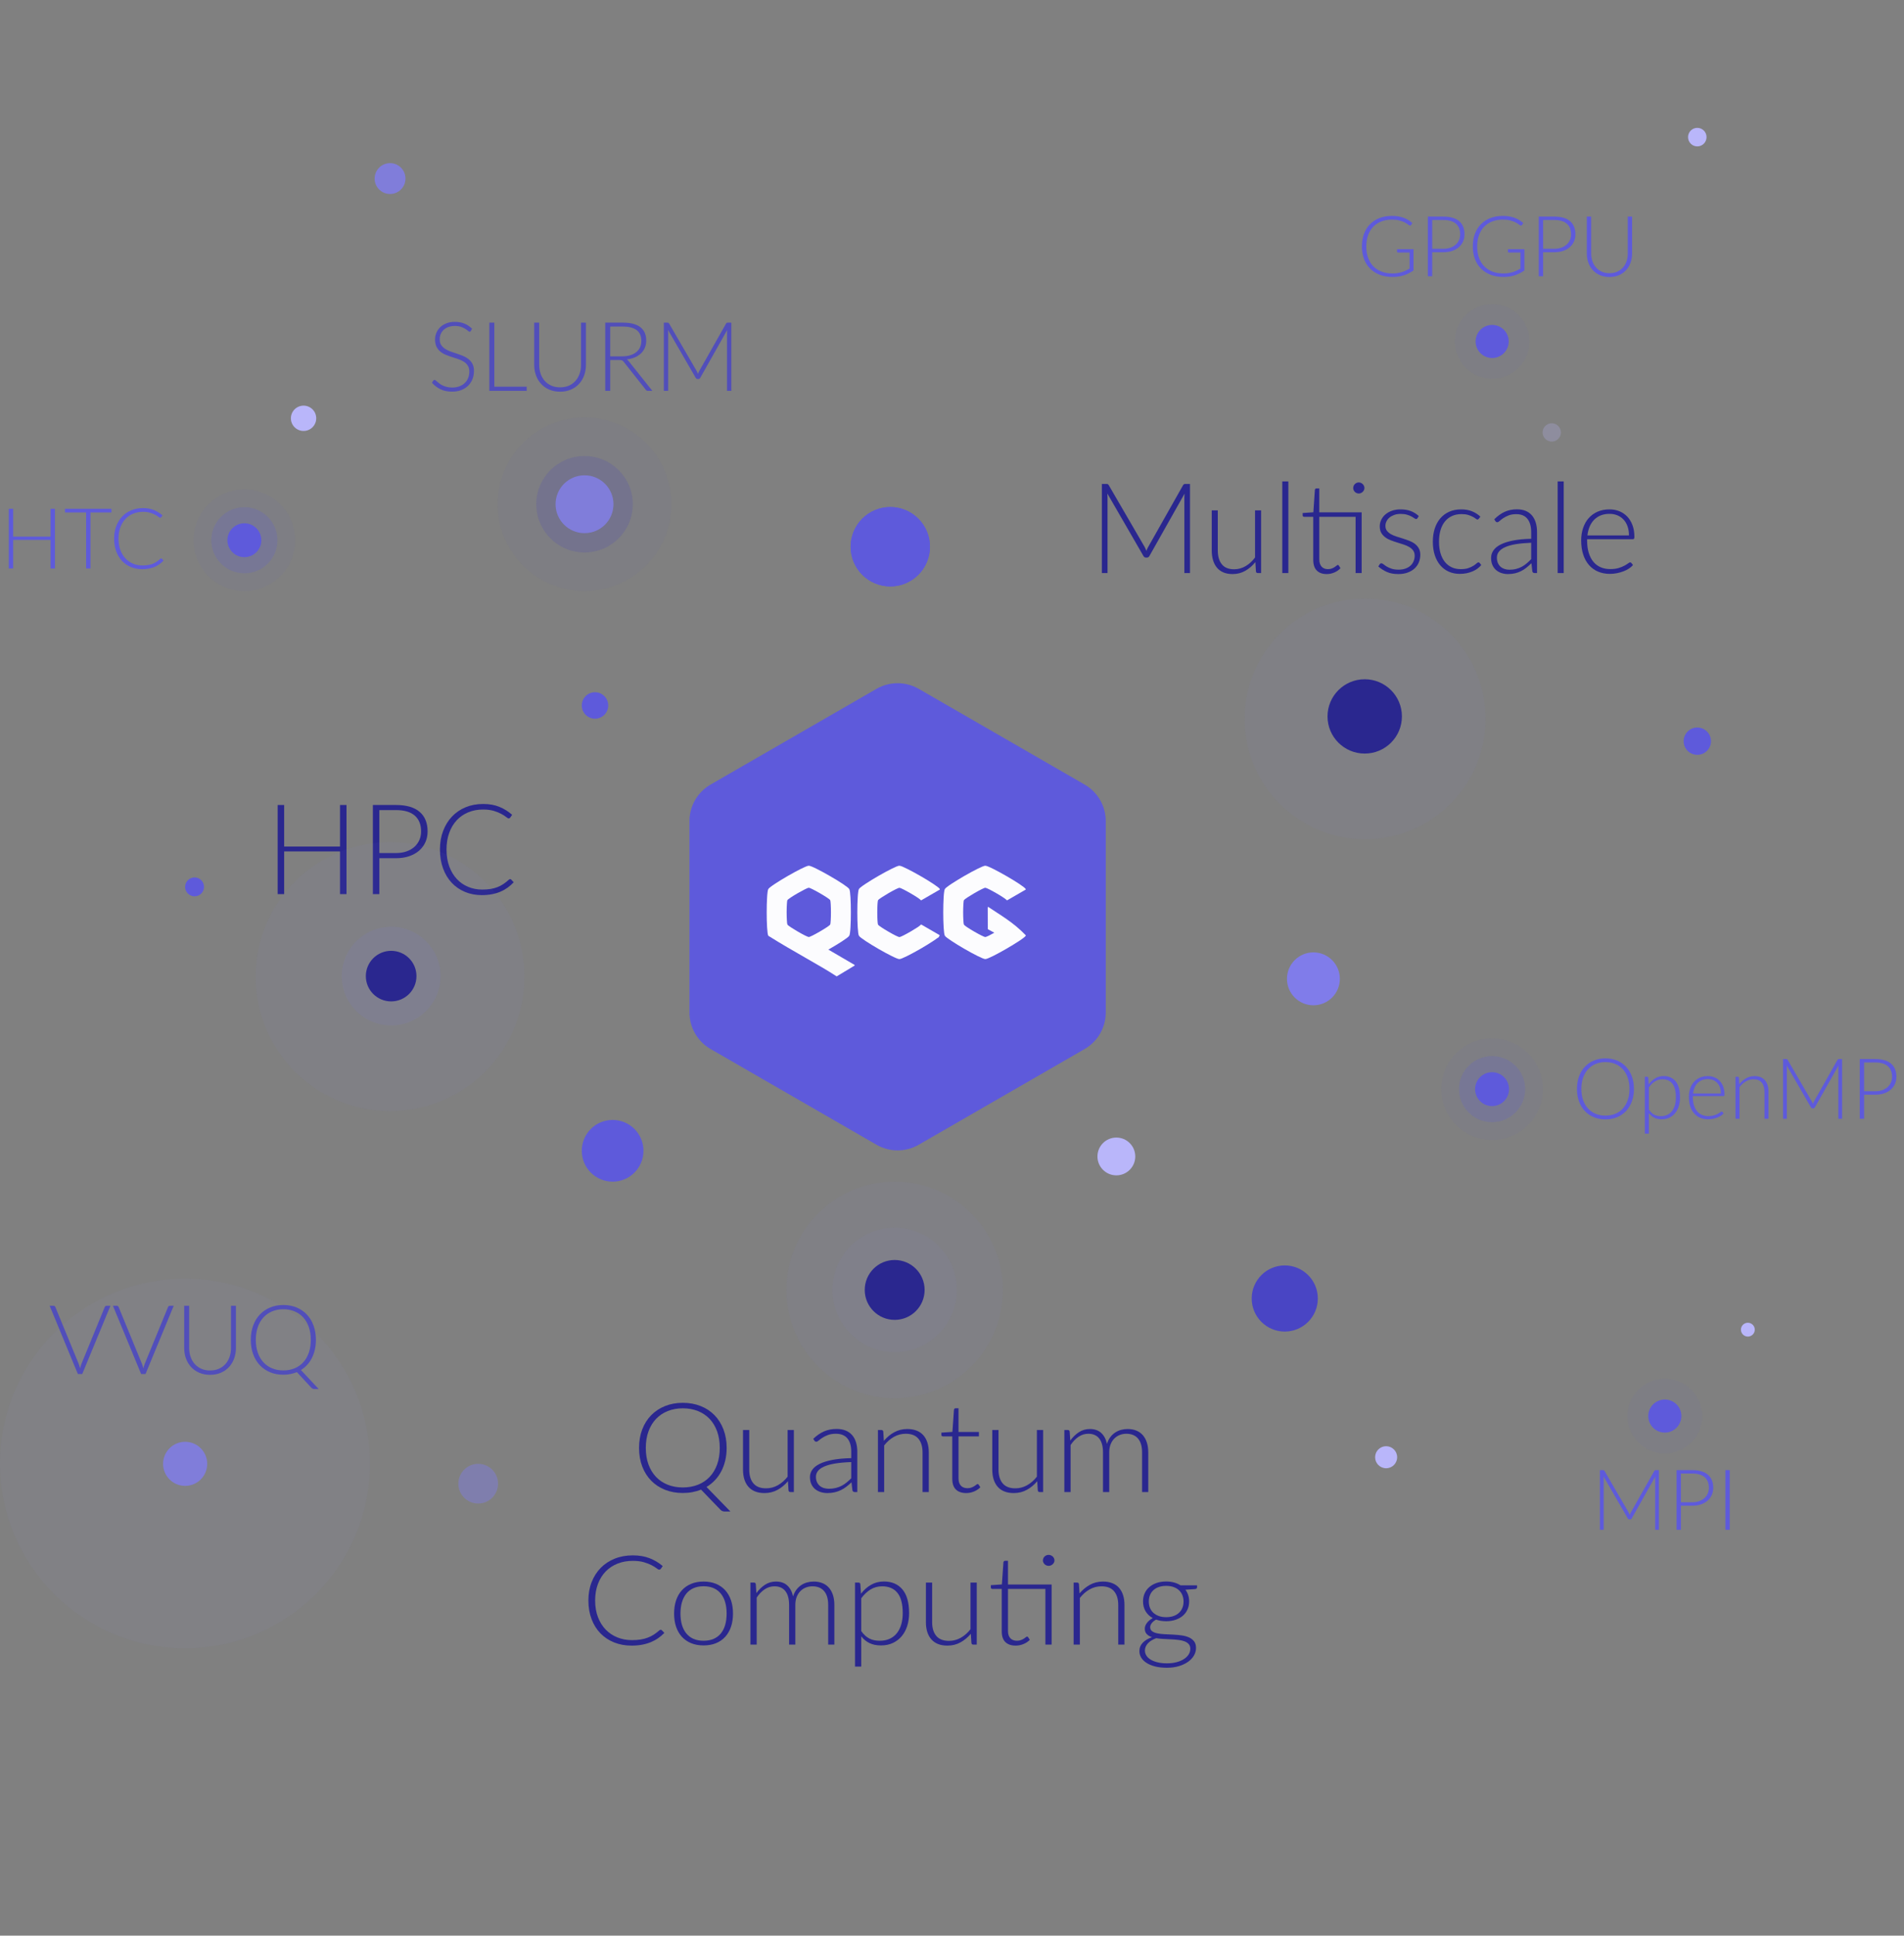 <svg xmlns="http://www.w3.org/2000/svg" width="432" height="439" viewBox="0 0 432 439" fill="none"><rect x="0" y="0" width="432" height="439" fill="#808080" stroke="none"/><path d="M250.887 229.634V186.224C250.887 182.807 249.059 179.649 246.096 177.94L208.451 156.232C205.487 154.524 201.832 154.524 198.868 156.232L161.223 177.94C158.26 179.649 156.432 182.807 156.432 186.224V229.634C156.432 233.051 158.26 236.209 161.223 237.918L198.868 259.626C201.832 261.335 205.487 261.335 208.451 259.626L246.096 237.918C249.059 236.209 250.887 233.051 250.887 229.634Z" fill="#5E5ADB"></path><path d="M291.5 302C287.358 302 284 298.642 284 294.5C284 290.358 287.358 287 291.5 287C295.642 287 299 290.358 299 294.5C299 298.642 295.642 302 291.5 302Z" fill="#4945C4"></path><g opacity="0.85"><path opacity="0.05" d="M41.971 373.825C65.15 373.825 83.942 355.06 83.942 331.912C83.942 308.765 65.15 290 41.971 290C18.791 290 0 308.765 0 331.912C0 355.06 18.791 373.825 41.971 373.825Z" fill="#9E9BF5"></path><path d="M25.057 296.15L18.661 311.624H17.665L11.269 296.15H12.156C12.26 296.15 12.342 296.177 12.408 296.232C12.474 296.286 12.523 296.357 12.561 296.445L17.84 309.284C17.9 309.442 17.955 309.617 18.015 309.798C18.075 309.978 18.13 310.164 18.179 310.356C18.223 310.164 18.272 309.978 18.322 309.798C18.371 309.617 18.431 309.442 18.497 309.284L23.764 296.445C23.792 296.363 23.847 296.297 23.918 296.237C23.989 296.177 24.077 296.15 24.181 296.15H25.057Z" fill="#4945C4"></path><path d="M39.414 296.15L33.018 311.624H32.022L25.626 296.15H26.513C26.617 296.15 26.699 296.177 26.765 296.232C26.831 296.286 26.88 296.357 26.918 296.445L32.197 309.284C32.257 309.442 32.312 309.617 32.372 309.798C32.432 309.978 32.487 310.164 32.536 310.356C32.58 310.164 32.629 309.978 32.679 309.798C32.728 309.617 32.788 309.442 32.854 309.284L38.121 296.445C38.149 296.363 38.203 296.297 38.275 296.237C38.346 296.177 38.434 296.15 38.538 296.15H39.414Z" fill="#4945C4"></path><path d="M47.66 310.826C48.405 310.826 49.073 310.695 49.659 310.438C50.245 310.181 50.743 309.82 51.154 309.36C51.565 308.901 51.877 308.36 52.09 307.736C52.304 307.113 52.413 306.44 52.413 305.719V296.15H53.53V305.719C53.53 306.572 53.393 307.37 53.125 308.108C52.857 308.846 52.468 309.492 51.959 310.044C51.45 310.596 50.836 311.028 50.108 311.34C49.38 311.652 48.564 311.81 47.66 311.81C46.757 311.81 45.941 311.652 45.213 311.34C44.484 311.028 43.871 310.596 43.362 310.044C42.853 309.492 42.464 308.846 42.196 308.108C41.927 307.37 41.791 306.572 41.791 305.719V296.15H42.919V305.708C42.919 306.43 43.028 307.102 43.242 307.725C43.455 308.349 43.767 308.89 44.172 309.349C44.578 309.809 45.076 310.17 45.662 310.432C46.248 310.695 46.916 310.826 47.66 310.826Z" fill="#4945C4"></path><path d="M72.312 315.036H71.37C71.085 315.036 70.85 314.943 70.669 314.763L67.362 311.198C66.902 311.389 66.415 311.531 65.905 311.635C65.396 311.739 64.854 311.788 64.284 311.788C63.189 311.788 62.187 311.602 61.284 311.225C60.38 310.848 59.603 310.317 58.951 309.628C58.3 308.939 57.796 308.108 57.44 307.135C57.084 306.162 56.903 305.079 56.903 303.881C56.903 302.684 57.084 301.612 57.44 300.639C57.796 299.666 58.3 298.834 58.951 298.146C59.603 297.457 60.38 296.921 61.284 296.543C62.187 296.166 63.189 295.975 64.284 295.975C65.38 295.975 66.382 296.161 67.291 296.538C68.2 296.915 68.977 297.446 69.629 298.14C70.28 298.834 70.784 299.666 71.14 300.639C71.496 301.612 71.677 302.695 71.677 303.881C71.677 304.663 71.6 305.396 71.441 306.085C71.282 306.774 71.058 307.408 70.768 307.988C70.477 308.568 70.121 309.087 69.7 309.546C69.278 310.006 68.807 310.399 68.282 310.727L72.312 315.036ZM58.042 303.881C58.042 304.97 58.196 305.937 58.497 306.796C58.798 307.654 59.225 308.382 59.778 308.978C60.331 309.574 60.988 310.033 61.755 310.345C62.521 310.656 63.365 310.815 64.284 310.815C65.204 310.815 66.059 310.656 66.825 310.345C67.592 310.033 68.249 309.574 68.796 308.978C69.344 308.382 69.766 307.654 70.067 306.796C70.368 305.937 70.516 304.97 70.516 303.881C70.516 302.793 70.368 301.831 70.067 300.972C69.766 300.114 69.344 299.381 68.796 298.785C68.249 298.189 67.592 297.73 66.825 297.413C66.059 297.096 65.21 296.937 64.284 296.937C63.359 296.937 62.521 297.096 61.755 297.413C60.988 297.73 60.331 298.189 59.778 298.785C59.225 299.381 58.798 300.114 58.497 300.972C58.196 301.831 58.042 302.804 58.042 303.881Z" fill="#4945C4"></path><path d="M42.007 337C44.772 337 47.014 334.761 47.014 332C47.014 329.239 44.772 327 42.007 327C39.242 327 37 329.239 37 332C37 334.761 39.242 337 42.007 337Z" fill="#807CEA"></path><g opacity="0.5"><path d="M108.5 341C110.985 341 113 338.985 113 336.5C113 334.015 110.985 332 108.5 332C106.015 332 104 334.015 104 336.5C104 338.985 106.015 341 108.5 341Z" fill="#807CEA"></path></g></g><path d="M320.71 56.52L320.71 61.334C320.034 61.812 319.311 62.18 318.544 62.434C317.777 62.688 316.915 62.817 315.957 62.817C314.884 62.817 313.921 62.654 313.063 62.324C312.205 61.994 311.477 61.53 310.873 60.927C310.27 60.324 309.805 59.597 309.484 58.74C309.163 57.884 309 56.937 309 55.889C309 54.841 309.158 53.894 309.474 53.042C309.791 52.19 310.246 51.463 310.835 50.86C311.424 50.257 312.138 49.793 312.977 49.463C313.815 49.133 314.754 48.97 315.803 48.97C316.321 48.97 316.8 49.004 317.236 49.075C317.672 49.147 318.079 49.248 318.458 49.386C318.836 49.525 319.186 49.693 319.512 49.894C319.838 50.095 320.149 50.324 320.451 50.587L320.183 51.008C320.092 51.162 319.957 51.195 319.78 51.114C319.684 51.075 319.545 50.984 319.368 50.846C319.191 50.707 318.942 50.559 318.63 50.406C318.319 50.252 317.931 50.114 317.466 49.994C317.001 49.874 316.441 49.812 315.775 49.812C314.893 49.812 314.098 49.951 313.384 50.233C312.67 50.516 312.066 50.918 311.563 51.439C311.06 51.961 310.677 52.602 310.404 53.353C310.131 54.104 309.997 54.951 309.997 55.889C309.997 56.826 310.131 57.692 310.404 58.453C310.677 59.214 311.07 59.855 311.582 60.386C312.095 60.917 312.723 61.319 313.456 61.601C314.189 61.884 315.018 62.022 315.938 62.022C316.34 62.022 316.714 61.998 317.054 61.946C317.394 61.893 317.72 61.822 318.031 61.731C318.343 61.64 318.64 61.525 318.932 61.386C319.224 61.247 319.517 61.094 319.818 60.922L319.818 57.276L317.222 57.276C317.15 57.276 317.092 57.252 317.044 57.209C316.996 57.166 316.973 57.114 316.973 57.056L316.973 56.52L320.71 56.52Z" fill="#5E5ADB"></path><path d="M327.475 49.123C329.066 49.123 330.263 49.473 331.073 50.166C331.883 50.86 332.285 51.855 332.285 53.142C332.285 53.736 332.175 54.281 331.95 54.779C331.725 55.276 331.408 55.707 330.992 56.066C330.575 56.425 330.072 56.707 329.478 56.908C328.884 57.109 328.218 57.209 327.475 57.209L324.955 57.209L324.955 62.663L323.968 62.663L323.968 49.123L327.475 49.123ZM327.475 56.425C328.069 56.425 328.601 56.343 329.075 56.176C329.549 56.008 329.947 55.779 330.278 55.487C330.608 55.195 330.857 54.846 331.035 54.449C331.212 54.051 331.298 53.616 331.298 53.142C331.298 52.104 330.977 51.3 330.34 50.74C329.703 50.181 328.745 49.898 327.475 49.898L324.955 49.898L324.955 56.425L327.475 56.425Z" fill="#5E5ADB"></path><path d="M345.873 56.52L345.873 61.334C345.197 61.812 344.474 62.18 343.707 62.434C342.941 62.688 342.078 62.817 341.12 62.817C340.047 62.817 339.084 62.654 338.226 62.324C337.368 61.994 336.64 61.53 336.036 60.927C335.433 60.324 334.968 59.597 334.647 58.74C334.326 57.884 334.163 56.937 334.163 55.889C334.163 54.841 334.321 53.894 334.637 53.042C334.954 52.19 335.409 51.463 335.998 50.86C336.587 50.257 337.301 49.793 338.14 49.463C338.978 49.133 339.917 48.97 340.967 48.97C341.484 48.97 341.963 49.004 342.399 49.075C342.835 49.147 343.242 49.248 343.621 49.386C343.999 49.525 344.349 49.693 344.675 49.894C345.001 50.095 345.312 50.324 345.614 50.587L345.346 51.008C345.255 51.162 345.121 51.195 344.943 51.114C344.847 51.075 344.708 50.984 344.531 50.846C344.354 50.707 344.105 50.559 343.793 50.406C343.482 50.252 343.094 50.114 342.629 49.994C342.164 49.874 341.604 49.812 340.938 49.812C340.056 49.812 339.261 49.951 338.547 50.233C337.833 50.516 337.229 50.918 336.726 51.439C336.223 51.961 335.84 52.602 335.567 53.353C335.294 54.104 335.16 54.951 335.16 55.889C335.16 56.826 335.294 57.692 335.567 58.453C335.84 59.214 336.233 59.855 336.746 60.386C337.258 60.917 337.886 61.319 338.619 61.601C339.352 61.884 340.181 62.022 341.101 62.022C341.503 62.022 341.877 61.998 342.217 61.946C342.557 61.893 342.883 61.822 343.194 61.731C343.506 61.64 343.803 61.525 344.095 61.386C344.387 61.247 344.68 61.094 344.982 60.922L344.982 57.276L342.385 57.276C342.313 57.276 342.255 57.252 342.207 57.209C342.16 57.166 342.136 57.114 342.136 57.056L342.136 56.52L345.873 56.52Z" fill="#5E5ADB"></path><path d="M352.638 49.123C354.229 49.123 355.426 49.473 356.236 50.166C357.046 50.86 357.448 51.855 357.448 53.142C357.448 53.736 357.338 54.281 357.113 54.779C356.888 55.276 356.572 55.707 356.155 56.066C355.738 56.425 355.235 56.707 354.641 56.908C354.047 57.109 353.381 57.209 352.638 57.209L350.118 57.209L350.118 62.663L349.131 62.663L349.131 49.123L352.638 49.123ZM352.638 56.425C353.232 56.425 353.764 56.343 354.238 56.176C354.713 56.008 355.11 55.779 355.441 55.487C355.771 55.195 356.021 54.846 356.198 54.449C356.375 54.051 356.461 53.616 356.461 53.142C356.461 52.104 356.14 51.3 355.503 50.74C354.866 50.181 353.908 49.898 352.638 49.898L350.118 49.898L350.118 56.425L352.638 56.425Z" fill="#5E5ADB"></path><path d="M365.172 61.965C365.823 61.965 366.408 61.85 366.921 61.625C367.433 61.401 367.869 61.085 368.229 60.683C368.588 60.281 368.861 59.807 369.048 59.262C369.235 58.716 369.331 58.128 369.331 57.496L369.331 49.123L370.308 49.123L370.308 57.496C370.308 58.243 370.188 58.941 369.953 59.587C369.719 60.233 369.378 60.798 368.933 61.281C368.487 61.764 367.951 62.142 367.313 62.415C366.676 62.688 365.962 62.826 365.172 62.826C364.381 62.826 363.667 62.688 363.03 62.415C362.393 62.142 361.856 61.764 361.411 61.281C360.965 60.798 360.625 60.233 360.39 59.587C360.155 58.941 360.036 58.243 360.036 57.496L360.036 49.123L361.023 49.123L361.023 57.487C361.023 58.118 361.118 58.707 361.305 59.252C361.492 59.798 361.765 60.271 362.12 60.673C362.474 61.075 362.91 61.391 363.423 61.62C363.936 61.85 364.52 61.965 365.172 61.965Z" fill="#5E5ADB"></path><path opacity="0.05" d="M338.557 68.976C333.873 68.976 330.076 72.768 330.076 77.445C330.076 82.122 333.873 85.914 338.557 85.914C343.24 85.914 347.037 82.122 347.037 77.445C347.037 72.768 343.24 68.976 338.557 68.976Z" fill="#5E5ADB"></path><path d="M338.557 73.694C336.483 73.694 334.801 75.374 334.801 77.445C334.801 79.517 336.483 81.196 338.557 81.196C340.632 81.196 342.313 79.517 342.313 77.445C342.313 75.374 340.632 73.694 338.557 73.694Z" fill="#5E5ADB"></path><path opacity="0.25" d="M352.079 96C350.931 96 350 96.93 350 98.076C350 99.223 350.931 100.153 352.079 100.153C353.228 100.153 354.159 99.223 354.159 98.076C354.159 96.93 353.228 96 352.079 96Z" fill="#B9B6FA"></path><path d="M385.1 29C383.94 29 383 29.94 383 31.1C383 32.26 383.94 33.2 385.1 33.2C386.26 33.2 387.2 32.26 387.2 31.1C387.2 29.94 386.26 29 385.1 29Z" fill="#B9B6FA"></path><g opacity="0.85"><path opacity="0.05" d="M132.622 134.045C143.509 134.045 152.335 125.232 152.335 114.36C152.335 103.488 143.509 94.675 132.622 94.675C121.736 94.675 112.91 103.488 112.91 114.36C112.91 125.232 121.736 134.045 132.622 134.045Z" fill="#4945C4"></path><path opacity="0.2" d="M132.623 125.296C138.671 125.296 143.574 120.4 143.574 114.36C143.574 108.32 138.671 103.424 132.623 103.424C126.574 103.424 121.671 108.32 121.671 114.36C121.671 120.4 126.574 125.296 132.623 125.296Z" fill="#4945C4"></path><path d="M106.838 75.056C106.772 75.182 106.679 75.242 106.553 75.242C106.46 75.242 106.334 75.176 106.186 75.04C106.038 74.903 105.836 74.755 105.578 74.591C105.321 74.427 105.003 74.274 104.62 74.137C104.237 74.001 103.766 73.93 103.202 73.93C102.638 73.93 102.145 74.012 101.718 74.17C101.291 74.329 100.935 74.547 100.645 74.826C100.355 75.105 100.135 75.422 99.988 75.789C99.84 76.155 99.763 76.538 99.763 76.937C99.763 77.462 99.873 77.894 100.097 78.238C100.322 78.583 100.612 78.873 100.979 79.113C101.346 79.354 101.756 79.556 102.222 79.72C102.687 79.884 103.164 80.048 103.651 80.207C104.138 80.365 104.615 80.546 105.08 80.737C105.545 80.929 105.956 81.175 106.323 81.465C106.69 81.754 106.98 82.115 107.205 82.542C107.429 82.968 107.539 83.499 107.539 84.133C107.539 84.767 107.429 85.391 107.205 85.965C106.98 86.539 106.657 87.036 106.235 87.457C105.814 87.879 105.294 88.212 104.68 88.458C104.067 88.704 103.366 88.824 102.578 88.824C101.554 88.824 100.678 88.644 99.938 88.283C99.199 87.922 98.553 87.43 98 86.801L98.307 86.32C98.394 86.211 98.498 86.156 98.613 86.156C98.679 86.156 98.761 86.2 98.865 86.287C98.969 86.375 99.09 86.484 99.237 86.61C99.385 86.736 99.561 86.878 99.763 87.025C99.966 87.173 100.207 87.315 100.475 87.441C100.743 87.567 101.055 87.676 101.406 87.764C101.756 87.851 102.156 87.895 102.6 87.895C103.213 87.895 103.76 87.802 104.242 87.616C104.724 87.43 105.129 87.179 105.463 86.856C105.797 86.533 106.049 86.156 106.224 85.713C106.4 85.27 106.487 84.8 106.487 84.297C106.487 83.75 106.378 83.302 106.153 82.946C105.929 82.591 105.639 82.296 105.272 82.061C104.905 81.825 104.494 81.623 104.029 81.465C103.563 81.306 103.087 81.147 102.6 80.994C102.112 80.841 101.636 80.672 101.17 80.48C100.705 80.289 100.294 80.048 99.927 79.753C99.561 79.458 99.27 79.091 99.046 78.648C98.821 78.206 98.712 77.653 98.712 76.992C98.712 76.472 98.81 75.975 99.007 75.493C99.205 75.012 99.495 74.586 99.873 74.219C100.25 73.853 100.721 73.558 101.28 73.334C101.838 73.109 102.474 73 103.191 73C103.996 73 104.713 73.126 105.354 73.383C105.994 73.64 106.575 74.028 107.101 74.553L106.838 75.056Z" fill="#4945C4"></path><path d="M119.498 87.698V88.65H111.032V73.175H112.16V87.698H119.498Z" fill="#4945C4"></path><path d="M127.076 87.851C127.821 87.851 128.489 87.72 129.075 87.463C129.66 87.206 130.159 86.845 130.569 86.386C130.98 85.926 131.292 85.385 131.506 84.762C131.719 84.138 131.829 83.466 131.829 82.744V73.175H132.946V82.744C132.946 83.597 132.809 84.395 132.541 85.133C132.272 85.872 131.884 86.517 131.374 87.069C130.865 87.621 130.252 88.053 129.524 88.365C128.795 88.677 127.979 88.835 127.076 88.835C126.172 88.835 125.357 88.677 124.628 88.365C123.9 88.053 123.287 87.621 122.778 87.069C122.268 86.517 121.88 85.872 121.611 85.133C121.343 84.395 121.206 83.597 121.206 82.744V73.175H122.334V82.733C122.334 83.455 122.444 84.127 122.657 84.751C122.871 85.374 123.183 85.915 123.588 86.375C123.993 86.834 124.491 87.195 125.077 87.457C125.663 87.72 126.331 87.851 127.076 87.851Z" fill="#4945C4"></path><path d="M148.015 88.65H147.051C146.925 88.65 146.821 88.628 146.739 88.589C146.657 88.551 146.575 88.475 146.503 88.365L141.531 82.088C141.471 82.006 141.411 81.94 141.351 81.88C141.291 81.82 141.219 81.776 141.143 81.743C141.066 81.711 140.973 81.689 140.869 81.672C140.765 81.656 140.633 81.65 140.48 81.65H138.454V88.65H137.326V73.175H141.291C143.07 73.175 144.406 73.519 145.293 74.208C146.18 74.897 146.624 75.909 146.624 77.243C146.624 77.834 146.52 78.375 146.317 78.862C146.115 79.348 145.819 79.78 145.436 80.147C145.052 80.513 144.587 80.814 144.045 81.049C143.503 81.284 142.889 81.437 142.21 81.519C142.386 81.629 142.544 81.776 142.681 81.957L148.015 88.65ZM141.137 80.819C141.822 80.819 142.44 80.737 142.983 80.573C143.525 80.409 143.985 80.174 144.362 79.868C144.74 79.562 145.025 79.195 145.222 78.763C145.419 78.331 145.518 77.85 145.518 77.309C145.518 76.21 145.156 75.389 144.439 74.859C143.722 74.329 142.67 74.061 141.291 74.061H138.454V80.819H141.137Z" fill="#4945C4"></path><path d="M165.93 73.175V88.65H164.956V75.461C164.956 75.269 164.967 75.072 164.989 74.859L158.889 85.675C158.785 85.866 158.642 85.959 158.451 85.959H158.276C158.084 85.959 157.942 85.866 157.837 85.675L151.573 74.837C151.595 75.056 151.606 75.264 151.606 75.461V88.65H150.621V73.175H151.398C151.502 73.175 151.579 73.186 151.639 73.208C151.699 73.23 151.754 73.29 151.814 73.383L158.067 84.144C158.177 84.346 158.27 84.565 158.352 84.8C158.396 84.685 158.445 84.57 158.495 84.456C158.544 84.341 158.599 84.237 158.659 84.133L164.737 73.383C164.797 73.29 164.857 73.23 164.917 73.208C164.978 73.186 165.06 73.175 165.164 73.175H165.93Z" fill="#4945C4"></path><path d="M132.623 120.922C136.251 120.922 139.193 117.984 139.193 114.36C139.193 110.736 136.251 107.798 132.623 107.798C128.994 107.798 126.052 110.736 126.052 114.36C126.052 117.984 128.994 120.922 132.623 120.922Z" fill="#807CEA"></path><path d="M88.5 44C90.433 44 92 42.433 92 40.5C92 38.567 90.433 37 88.5 37C86.567 37 85 38.567 85 40.5C85 42.433 86.567 44 88.5 44Z" fill="#807CEA"></path></g><path d="M12.465 115.394V128.936H11.478V122.447H2.987V128.936H2V115.394H2.987V121.71H11.478V115.394H12.465Z" fill="#5E5ADB"></path><path d="M25.288 116.227H20.525V128.936H19.538V116.227H14.746V115.394H25.288V116.227Z" fill="#5E5ADB"></path><path d="M36.558 126.658C36.62 126.658 36.678 126.682 36.721 126.725L37.104 127.137C36.822 127.438 36.52 127.706 36.189 127.945C35.858 128.184 35.499 128.39 35.106 128.558C34.713 128.725 34.282 128.859 33.812 128.95C33.343 129.041 32.825 129.089 32.265 129.089C31.325 129.089 30.463 128.926 29.682 128.596C28.901 128.266 28.225 127.802 27.665 127.199C27.104 126.596 26.668 125.869 26.356 125.012C26.045 124.155 25.892 123.208 25.892 122.16C25.892 121.112 26.05 120.193 26.371 119.347C26.692 118.5 27.137 117.767 27.712 117.16C28.288 116.552 28.977 116.078 29.782 115.743C30.587 115.408 31.474 115.241 32.447 115.241C33.419 115.241 34.196 115.385 34.91 115.672C35.623 115.959 36.275 116.365 36.865 116.887L36.568 117.318C36.515 117.394 36.438 117.433 36.328 117.433C36.251 117.433 36.127 117.361 35.954 117.222C35.782 117.083 35.542 116.925 35.235 116.758C34.929 116.59 34.545 116.432 34.09 116.294C33.635 116.155 33.084 116.083 32.447 116.083C31.627 116.083 30.88 116.222 30.199 116.504C29.519 116.787 28.934 117.188 28.446 117.71C27.957 118.232 27.573 118.873 27.3 119.624C27.027 120.375 26.888 121.222 26.888 122.16C26.888 123.098 27.027 123.974 27.305 124.725C27.583 125.476 27.966 126.113 28.45 126.634C28.934 127.156 29.509 127.553 30.171 127.83C30.832 128.108 31.546 128.247 32.312 128.247C32.796 128.247 33.233 128.213 33.611 128.151C33.99 128.089 34.339 127.993 34.66 127.864C34.981 127.735 35.279 127.582 35.552 127.395C35.825 127.208 36.098 126.993 36.366 126.744C36.4 126.72 36.428 126.696 36.462 126.682C36.496 126.668 36.524 126.658 36.558 126.658Z" fill="#5E5ADB"></path><path opacity="0.05" d="M55.447 134.046C61.819 134.046 66.985 128.888 66.985 122.524C66.985 116.16 61.819 111.002 55.447 111.002C49.074 111.002 43.908 116.16 43.908 122.524C43.908 128.888 49.074 134.046 55.447 134.046Z" fill="#5E5ADB"></path><path opacity="0.2" d="M55.447 130.022C59.593 130.022 62.955 126.665 62.955 122.524C62.955 118.383 59.593 115.026 55.447 115.026C51.3 115.026 47.938 118.383 47.938 122.524C47.938 126.665 51.3 130.022 55.447 130.022Z" fill="#5E5ADB"></path><path d="M55.446 126.366C57.571 126.366 59.294 124.646 59.294 122.524C59.294 120.402 57.571 118.681 55.446 118.681C53.321 118.681 51.599 120.402 51.599 122.524C51.599 124.646 53.321 126.366 55.446 126.366Z" fill="#5E5ADB"></path><path d="M68.875 97.742C70.463 97.742 71.75 96.457 71.75 94.871C71.75 93.285 70.463 92 68.875 92C67.287 92 66 93.285 66 94.871C66 96.457 67.287 97.742 68.875 97.742Z" fill="#B9B6FA"></path><path d="M370.725 246.96C370.725 248.007 370.567 248.955 370.255 249.806C369.944 250.658 369.503 251.385 368.933 251.988C368.363 252.591 367.683 253.055 366.887 253.385C366.092 253.715 365.215 253.878 364.257 253.878C363.299 253.878 362.422 253.715 361.632 253.385C360.841 253.055 360.161 252.591 359.591 251.988C359.021 251.385 358.58 250.658 358.268 249.806C357.957 248.955 357.799 248.007 357.799 246.96C357.799 245.912 357.957 244.974 358.268 244.122C358.58 243.271 359.021 242.544 359.591 241.941C360.161 241.338 360.841 240.869 361.632 240.539C362.422 240.209 363.299 240.041 364.257 240.041C365.215 240.041 366.092 240.204 366.887 240.534C367.683 240.864 368.363 241.328 368.933 241.936C369.503 242.544 369.944 243.271 370.255 244.122C370.567 244.974 370.725 245.921 370.725 246.96ZM369.709 246.96C369.709 246.017 369.58 245.165 369.316 244.414C369.053 243.663 368.684 243.022 368.205 242.501C367.726 241.979 367.151 241.577 366.48 241.3C365.809 241.022 365.067 240.883 364.257 240.883C363.447 240.883 362.714 241.022 362.044 241.3C361.373 241.577 360.798 241.979 360.314 242.501C359.83 243.022 359.457 243.663 359.193 244.414C358.93 245.165 358.795 246.017 358.795 246.96C358.795 247.902 358.93 248.759 359.193 249.51C359.457 250.261 359.83 250.897 360.314 251.419C360.798 251.94 361.373 252.342 362.044 252.615C362.714 252.887 363.452 253.026 364.257 253.026C365.062 253.026 365.809 252.887 366.48 252.615C367.151 252.342 367.726 251.94 368.205 251.419C368.684 250.897 369.053 250.261 369.316 249.51C369.58 248.759 369.709 247.912 369.709 246.96Z" fill="#5E5ADB"></path><path d="M374.079 245.926C374.5 245.352 374.994 244.898 375.559 244.558C376.125 244.218 376.757 244.051 377.461 244.051C378.63 244.051 379.541 244.457 380.197 245.266C380.853 246.075 381.179 247.29 381.179 248.912C381.179 249.605 381.088 250.256 380.906 250.859C380.724 251.462 380.456 251.983 380.101 252.428C379.747 252.873 379.311 253.222 378.798 253.476C378.285 253.73 377.691 253.859 377.02 253.859C376.35 253.859 375.818 253.739 375.344 253.505C374.869 253.27 374.462 252.921 374.117 252.462V257.102H373.197V244.213H373.705C373.863 244.213 373.959 244.295 373.983 244.453L374.079 245.926ZM374.117 251.658C374.304 251.931 374.496 252.165 374.697 252.352C374.898 252.538 375.109 252.691 375.334 252.811C375.559 252.931 375.794 253.012 376.048 253.064C376.302 253.117 376.565 253.141 376.848 253.141C377.409 253.141 377.902 253.041 378.324 252.835C378.745 252.629 379.1 252.342 379.382 251.969C379.665 251.596 379.881 251.151 380.024 250.629C380.168 250.108 380.24 249.538 380.24 248.912C380.24 247.496 379.977 246.453 379.454 245.788C378.932 245.122 378.18 244.788 377.203 244.788C376.57 244.788 376 244.95 375.487 245.276C374.975 245.601 374.52 246.055 374.117 246.634V251.658Z" fill="#5E5ADB"></path><path d="M384.092 248.596V248.778C384.092 249.491 384.173 250.122 384.341 250.663C384.508 251.203 384.743 251.658 385.05 252.026C385.356 252.395 385.725 252.667 386.161 252.854C386.597 253.041 387.081 253.131 387.618 253.131C388.097 253.131 388.514 253.079 388.863 252.974C389.213 252.868 389.51 252.749 389.75 252.62C389.989 252.49 390.181 252.371 390.32 252.266C390.459 252.16 390.564 252.108 390.627 252.108C390.708 252.108 390.775 252.141 390.818 252.203L391.067 252.51C390.914 252.701 390.713 252.878 390.459 253.045C390.205 253.213 389.927 253.352 389.616 253.471C389.304 253.591 388.974 253.682 388.619 253.753C388.265 253.825 387.91 253.859 387.551 253.859C386.899 253.859 386.305 253.744 385.768 253.519C385.232 253.294 384.772 252.964 384.389 252.529C384.005 252.093 383.708 251.562 383.502 250.935C383.296 250.309 383.191 249.586 383.191 248.778C383.191 248.094 383.287 247.467 383.483 246.888C383.68 246.309 383.957 245.811 384.326 245.395C384.695 244.979 385.146 244.649 385.677 244.414C386.209 244.18 386.818 244.06 387.493 244.06C388.03 244.06 388.528 244.151 388.988 244.338C389.448 244.524 389.846 244.792 390.186 245.146C390.526 245.5 390.789 245.936 390.986 246.453C391.182 246.969 391.278 247.563 391.278 248.232C391.278 248.371 391.259 248.467 391.221 248.519C391.182 248.572 391.12 248.596 391.029 248.596H384.092ZM390.454 248.012C390.454 247.5 390.382 247.046 390.238 246.639C390.095 246.232 389.894 245.893 389.63 245.61C389.367 245.328 389.055 245.113 388.696 244.965C388.336 244.816 387.939 244.74 387.503 244.74C387.009 244.74 386.569 244.816 386.18 244.969C385.792 245.122 385.452 245.343 385.17 245.63C384.887 245.917 384.657 246.261 384.484 246.663C384.312 247.065 384.197 247.515 384.14 248.012H390.454Z" fill="#5E5ADB"></path><path d="M394.632 245.878C395.073 245.328 395.58 244.888 396.16 244.558C396.74 244.228 397.382 244.06 398.091 244.06C398.613 244.06 399.078 244.142 399.475 244.309C399.873 244.477 400.204 244.716 400.467 245.027C400.731 245.338 400.927 245.716 401.061 246.156C401.195 246.596 401.262 247.094 401.262 247.649V253.734H400.343V247.649C400.343 246.754 400.137 246.055 399.729 245.548C399.322 245.041 398.699 244.788 397.861 244.788C397.243 244.788 396.663 244.945 396.122 245.261C395.58 245.577 395.101 246.017 394.68 246.577V253.734H393.76V244.213H394.268C394.426 244.213 394.522 244.295 394.545 244.453L394.632 245.878Z" fill="#5E5ADB"></path><path d="M417.955 240.195V253.734H417.102V242.194C417.102 242.027 417.111 241.855 417.131 241.668L411.794 251.132C411.702 251.299 411.578 251.38 411.41 251.38H411.257C411.089 251.38 410.965 251.299 410.874 251.132L405.393 241.649C405.412 241.84 405.421 242.022 405.421 242.194V253.734H404.559V240.195H405.239C405.33 240.195 405.398 240.204 405.45 240.223C405.503 240.242 405.551 240.295 405.604 240.376L411.075 249.792C411.171 249.969 411.252 250.16 411.324 250.366C411.362 250.266 411.405 250.165 411.449 250.065C411.492 249.964 411.54 249.873 411.592 249.782L416.91 240.376C416.963 240.295 417.016 240.242 417.068 240.223C417.121 240.204 417.193 240.195 417.284 240.195H417.955Z" fill="#5E5ADB"></path><path d="M425.467 240.195C427.058 240.195 428.255 240.544 429.065 241.238C429.875 241.931 430.277 242.926 430.277 244.213C430.277 244.807 430.167 245.352 429.942 245.85C429.717 246.347 429.4 246.778 428.984 247.137C428.567 247.496 428.064 247.778 427.47 247.979C426.876 248.18 426.21 248.28 425.467 248.28H422.947V253.734H421.96V240.195H425.467ZM425.467 247.496C426.061 247.496 426.593 247.414 427.067 247.247C427.541 247.079 427.939 246.85 428.27 246.558C428.6 246.266 428.849 245.917 429.027 245.52C429.204 245.122 429.29 244.687 429.29 244.213C429.29 243.175 428.969 242.372 428.332 241.812C427.695 241.252 426.737 240.97 425.467 240.97H422.947V247.496H425.467Z" fill="#5E5ADB"></path><path opacity="0.05" d="M338.537 258.541C344.908 258.541 350.073 253.383 350.073 247.02C350.073 240.657 344.908 235.499 338.537 235.499C332.165 235.499 327 240.657 327 247.02C327 253.383 332.165 258.541 338.537 258.541Z" fill="#5E5ADB"></path><path opacity="0.2" d="M338.537 254.517C342.683 254.517 346.044 251.161 346.044 247.02C346.044 242.88 342.683 239.523 338.537 239.523C334.391 239.523 331.029 242.88 331.029 247.02C331.029 251.161 334.391 254.517 338.537 254.517Z" fill="#5E5ADB"></path><path d="M338.537 250.862C340.662 250.862 342.384 249.142 342.384 247.02C342.384 244.898 340.662 243.178 338.537 243.178C336.412 243.178 334.69 244.898 334.69 247.02C334.69 249.142 336.412 250.862 338.537 250.862Z" fill="#5E5ADB"></path><path d="M298 228C301.314 228 304 225.314 304 222C304 218.686 301.314 216 298 216C294.686 216 292 218.686 292 222C292 225.314 294.686 228 298 228Z" fill="#807CEA"></path><path d="M376.395 333.418V346.957H375.542V335.418C375.542 335.25 375.552 335.078 375.571 334.892L370.234 344.354C370.143 344.522 370.018 344.603 369.851 344.603H369.697C369.53 344.603 369.405 344.522 369.314 344.354L363.834 334.872C363.853 335.064 363.862 335.246 363.862 335.418V346.957H363V333.418H363.68C363.771 333.418 363.838 333.428 363.891 333.447C363.944 333.466 363.992 333.519 364.044 333.6L369.515 343.015C369.611 343.192 369.693 343.383 369.764 343.589C369.803 343.489 369.846 343.388 369.889 343.288C369.932 343.187 369.98 343.096 370.033 343.005L375.35 333.6C375.403 333.519 375.456 333.466 375.509 333.447C375.561 333.428 375.633 333.418 375.724 333.418H376.395Z" fill="#5E5ADB"></path><path d="M383.907 333.418C385.497 333.418 386.695 333.767 387.505 334.461C388.314 335.155 388.717 336.15 388.717 337.437C388.717 338.03 388.606 338.575 388.381 339.073C388.156 339.57 387.84 340.001 387.423 340.36C387.006 340.719 386.503 341.001 385.909 341.202C385.315 341.403 384.649 341.503 383.907 341.503H381.387V346.957H380.4V333.418H383.907ZM383.907 340.719C384.501 340.719 385.033 340.637 385.507 340.47C385.981 340.302 386.379 340.073 386.709 339.781C387.04 339.489 387.289 339.14 387.466 338.743C387.643 338.346 387.73 337.91 387.73 337.437C387.73 336.399 387.409 335.595 386.772 335.035C386.134 334.475 385.176 334.193 383.907 334.193H381.387V340.719H383.907Z" fill="#5E5ADB"></path><path d="M392.463 346.957H391.476V333.418H392.463V346.957Z" fill="#5E5ADB"></path><path opacity="0.05" d="M377.731 329.629C382.414 329.629 386.211 325.838 386.211 321.161C386.211 316.485 382.414 312.694 377.731 312.694C373.048 312.694 369.251 316.485 369.251 321.161C369.251 325.838 373.048 329.629 377.731 329.629Z" fill="#5E5ADB"></path><path d="M377.731 324.912C379.806 324.912 381.487 323.233 381.487 321.161C381.487 319.09 379.806 317.411 377.731 317.411C375.657 317.411 373.976 319.09 373.976 321.161C373.976 323.233 375.657 324.912 377.731 324.912Z" fill="#5E5ADB"></path><path d="M396.571 303.138C397.439 303.138 398.143 302.436 398.143 301.569C398.143 300.703 397.439 300 396.571 300C395.704 300 395 300.703 395 301.569C395 302.436 395.704 303.138 396.571 303.138Z" fill="#B9B6FA"></path><path d="M314.5 333C315.881 333 317 331.881 317 330.5C317 329.119 315.881 328 314.5 328C313.119 328 312 329.119 312 330.5C312 331.881 313.119 333 314.5 333Z" fill="#B9B6FA"></path><g opacity="0.99"><g opacity="0.99"><path d="M183.509 196.344C183.357 196.344 183.135 196.423 182.83 196.544C182.524 196.671 182.144 196.844 181.712 197.06C180.848 197.492 179.778 198.07 178.729 198.676C177.675 199.281 176.642 199.912 175.841 200.444C175.441 200.712 175.093 200.949 174.835 201.154C174.576 201.354 174.392 201.507 174.318 201.644C174.239 201.781 174.197 202.002 174.155 202.328C174.107 202.654 174.071 203.075 174.044 203.554C173.986 204.512 173.955 205.723 173.955 206.928C173.955 208.133 173.986 209.349 174.044 210.312C174.076 210.791 174.113 211.212 174.155 211.538C174.202 211.864 174.239 212.091 174.318 212.222C174.318 212.222 174.329 212.228 174.329 212.233C174.334 212.243 174.345 212.249 174.35 212.254C180.247 215.948 185.923 218.88 189.781 221.411C189.813 221.432 189.85 221.438 189.881 221.417L193.886 219.001C193.886 219.001 193.897 218.996 193.897 218.99C193.897 218.99 193.908 218.985 193.908 218.98C193.939 218.938 193.934 218.885 193.897 218.848C193.897 218.848 193.886 218.843 193.886 218.838L187.947 215.37C189.027 214.754 190.118 214.096 190.983 213.538C191.431 213.243 191.826 212.975 192.121 212.754C192.416 212.533 192.606 212.364 192.69 212.222C192.769 212.085 192.817 211.864 192.859 211.538C192.906 211.212 192.943 210.791 192.969 210.312C193.027 209.354 193.054 208.138 193.054 206.928C193.054 205.717 193.027 204.512 192.969 203.554C192.938 203.075 192.901 202.654 192.859 202.328C192.817 202.002 192.769 201.776 192.69 201.644C192.611 201.512 192.437 201.354 192.179 201.154C191.921 200.955 191.578 200.712 191.178 200.444C190.377 199.912 189.338 199.281 188.29 198.676C187.241 198.07 186.176 197.492 185.317 197.065C184.885 196.849 184.506 196.671 184.2 196.549C183.894 196.423 183.673 196.35 183.52 196.35L183.509 196.344ZM183.509 201.339C183.536 201.339 183.662 201.365 183.82 201.428C183.979 201.491 184.184 201.597 184.416 201.707C184.88 201.939 185.454 202.249 186.018 202.575C186.587 202.902 187.146 203.244 187.578 203.528C187.794 203.67 187.973 203.802 188.11 203.907C188.247 204.012 188.337 204.107 188.353 204.128C188.369 204.149 188.405 204.275 188.427 204.444C188.448 204.612 188.469 204.839 188.485 205.096C188.516 205.612 188.532 206.265 188.532 206.917C188.532 207.57 188.516 208.223 188.485 208.738C188.469 208.996 188.453 209.222 188.427 209.396C188.405 209.565 188.369 209.691 188.353 209.712C188.337 209.733 188.247 209.828 188.11 209.933C187.973 210.038 187.794 210.17 187.578 210.312C187.146 210.601 186.587 210.943 186.018 211.27C185.449 211.601 184.88 211.917 184.416 212.149C184.184 212.264 183.979 212.359 183.82 212.422C183.662 212.491 183.536 212.517 183.509 212.517C183.483 212.517 183.362 212.485 183.199 212.422C183.04 212.359 182.835 212.264 182.603 212.149C182.139 211.917 181.559 211.596 180.996 211.27C180.426 210.938 179.868 210.596 179.436 210.312C179.22 210.17 179.04 210.038 178.903 209.933C178.766 209.828 178.677 209.733 178.666 209.712C178.65 209.691 178.613 209.565 178.587 209.396C178.566 209.228 178.55 208.996 178.534 208.738C178.503 208.223 178.482 207.57 178.482 206.917C178.482 206.265 178.503 205.612 178.534 205.096C178.55 204.839 178.566 204.617 178.587 204.444C178.608 204.275 178.65 204.149 178.666 204.128C178.682 204.107 178.772 204.012 178.903 203.907C179.04 203.802 179.22 203.675 179.436 203.533C179.868 203.249 180.426 202.902 180.996 202.575C181.565 202.249 182.139 201.939 182.603 201.707C182.835 201.591 183.04 201.491 183.199 201.428C183.357 201.365 183.478 201.339 183.509 201.339Z" fill="white"></path></g></g><g opacity="0.99"><path opacity="0.99" d="M223.563 196.344C223.41 196.344 223.189 196.423 222.883 196.544C222.577 196.671 222.198 196.85 221.766 197.06C220.901 197.492 219.837 198.065 218.788 198.671C217.739 199.276 216.706 199.907 215.9 200.439C215.499 200.707 215.152 200.944 214.893 201.149C214.635 201.355 214.451 201.502 214.377 201.639C214.298 201.77 214.256 202.002 214.213 202.323C214.166 202.649 214.129 203.065 214.103 203.549C214.045 204.507 214.013 205.718 214.013 206.923C214.013 208.128 214.04 209.344 214.103 210.307C214.134 210.786 214.171 211.207 214.213 211.533C214.261 211.859 214.298 212.086 214.377 212.217C214.456 212.354 214.635 212.501 214.893 212.707C215.152 212.907 215.499 213.143 215.9 213.412C216.706 213.943 217.734 214.58 218.788 215.185C219.837 215.791 220.901 216.37 221.766 216.801C222.198 217.017 222.577 217.191 222.883 217.317C223.189 217.443 223.405 217.517 223.563 217.517C223.721 217.517 223.937 217.438 224.243 217.317C224.548 217.191 224.928 217.017 225.36 216.801C226.224 216.37 227.284 215.791 228.332 215.185C229.381 214.58 230.419 213.943 231.226 213.412C231.626 213.143 231.969 212.912 232.227 212.707C232.485 212.507 232.664 212.354 232.738 212.217C232.759 212.18 232.754 212.133 232.722 212.107C229.908 209.18 227.089 207.617 224.253 205.712C224.216 205.686 224.164 205.691 224.132 205.723C224.116 205.739 224.106 205.765 224.106 205.791L224.121 210.675C224.121 210.675 224.132 210.722 224.148 210.744C224.153 210.749 224.164 210.754 224.169 210.759L225.602 211.544C225.149 211.796 224.701 212.043 224.343 212.217C224.143 212.312 223.963 212.386 223.826 212.443C223.689 212.496 223.579 212.522 223.552 212.522C223.526 212.522 223.405 212.491 223.241 212.428C223.083 212.365 222.878 212.265 222.646 212.154C222.182 211.922 221.608 211.612 221.044 211.286C220.474 210.959 219.916 210.612 219.484 210.328C219.268 210.186 219.088 210.054 218.951 209.949C218.814 209.844 218.725 209.749 218.714 209.728C218.698 209.707 218.662 209.58 218.635 209.412C218.614 209.244 218.598 209.012 218.582 208.754C218.551 208.238 218.53 207.586 218.53 206.933C218.53 206.281 218.551 205.633 218.582 205.118C218.598 204.86 218.614 204.633 218.635 204.46C218.656 204.291 218.698 204.165 218.714 204.144C218.73 204.123 218.82 204.028 218.951 203.923C219.088 203.818 219.268 203.686 219.484 203.544C219.916 203.26 220.474 202.918 221.044 202.586C221.613 202.26 222.182 201.944 222.646 201.712C222.878 201.597 223.083 201.497 223.241 201.434C223.399 201.37 223.526 201.344 223.552 201.344C223.579 201.344 223.705 201.37 223.868 201.434C224.027 201.497 224.232 201.597 224.464 201.712C224.928 201.944 225.507 202.26 226.071 202.586C226.641 202.912 227.199 203.254 227.631 203.544C227.847 203.686 228.027 203.818 228.164 203.923C228.301 204.028 228.39 204.123 228.406 204.144C228.432 204.186 228.49 204.202 228.533 204.181L232.696 201.776C232.743 201.749 232.759 201.691 232.733 201.644C232.654 201.512 232.48 201.36 232.222 201.155C231.963 200.955 231.621 200.713 231.22 200.444C230.419 199.913 229.376 199.281 228.327 198.676C227.278 198.071 226.214 197.492 225.355 197.065C224.923 196.85 224.548 196.671 224.243 196.55C223.937 196.423 223.716 196.35 223.558 196.35L223.563 196.344Z" fill="white"></path></g><g opacity="0.99"><path opacity="0.99" d="M204.063 196.344C203.911 196.344 203.689 196.418 203.384 196.539C203.078 196.665 202.698 196.844 202.266 197.06C201.402 197.486 200.337 198.065 199.289 198.671C198.24 199.276 197.202 199.907 196.401 200.439C196 200.702 195.652 200.944 195.394 201.149C195.136 201.349 194.956 201.502 194.883 201.639C194.804 201.776 194.761 202.002 194.719 202.323C194.672 202.649 194.635 203.065 194.609 203.549C194.551 204.512 194.519 205.717 194.519 206.928C194.519 208.138 194.551 209.349 194.609 210.312C194.64 210.791 194.677 211.212 194.719 211.538C194.767 211.865 194.804 212.086 194.883 212.222C194.962 212.359 195.136 212.507 195.394 212.712C195.652 212.912 196 213.154 196.401 213.422C197.207 213.954 198.24 214.591 199.289 215.196C200.337 215.801 201.402 216.38 202.266 216.806C202.698 217.022 203.078 217.201 203.384 217.322C203.689 217.448 203.911 217.522 204.063 217.522C204.216 217.522 204.438 217.448 204.743 217.322C205.049 217.196 205.428 217.017 205.861 216.806C206.725 216.375 207.789 215.801 208.838 215.196C209.887 214.591 210.92 213.954 211.726 213.422C212.127 213.154 212.475 212.917 212.733 212.712C213.075 212.638 213.139 212.201 213.207 212.096L209.044 209.696C208.996 209.67 208.938 209.686 208.912 209.733C208.896 209.754 208.807 209.849 208.675 209.954C208.538 210.059 208.359 210.191 208.143 210.333C207.71 210.617 207.152 210.959 206.583 211.291C206.013 211.617 205.439 211.933 204.975 212.165C204.743 212.28 204.538 212.375 204.38 212.438C204.221 212.501 204.095 212.533 204.069 212.533C204.042 212.533 203.916 212.501 203.758 212.438C203.6 212.375 203.394 212.28 203.162 212.165C202.698 211.933 202.124 211.617 201.56 211.291C200.991 210.965 200.437 210.622 200.005 210.333C199.789 210.191 199.605 210.059 199.468 209.954C199.331 209.849 199.241 209.754 199.225 209.733C199.21 209.712 199.178 209.58 199.152 209.412C199.13 209.244 199.109 209.017 199.094 208.759C199.062 208.244 199.046 207.591 199.046 206.938C199.046 206.286 199.062 205.633 199.094 205.118C199.109 204.86 199.13 204.639 199.152 204.465C199.173 204.297 199.21 204.165 199.225 204.144C199.241 204.123 199.331 204.033 199.468 203.928C199.605 203.823 199.789 203.691 200.005 203.549C200.437 203.265 200.991 202.923 201.56 202.591C202.129 202.265 202.698 201.949 203.162 201.718C203.394 201.602 203.6 201.502 203.758 201.439C203.916 201.376 204.042 201.349 204.069 201.349C204.095 201.349 204.216 201.376 204.38 201.439C204.538 201.502 204.743 201.602 204.975 201.718C205.439 201.949 206.019 202.265 206.583 202.591C207.152 202.918 207.71 203.26 208.143 203.549C208.359 203.691 208.538 203.823 208.675 203.928C208.812 204.033 208.901 204.123 208.912 204.144C208.917 204.16 208.933 204.17 208.944 204.181C208.97 204.202 209.012 204.202 209.038 204.181L213.202 201.776C213.249 201.749 213.265 201.691 213.244 201.644C213.165 201.507 212.991 201.36 212.733 201.155C212.475 200.955 212.127 200.713 211.726 200.444C210.925 199.913 209.887 199.281 208.838 198.676C207.789 198.071 206.725 197.497 205.861 197.065C205.428 196.85 205.049 196.671 204.743 196.544C204.438 196.418 204.221 196.35 204.063 196.35V196.344Z" fill="white"></path></g><path d="M78.621 182.571V202.784H77.147V193.099H64.473V202.784H63V182.571H64.473V191.999H77.147V182.571H78.621Z" fill="#2A278F"></path><path d="M89.836 182.571C92.21 182.571 93.998 183.092 95.207 184.128C96.416 185.164 97.017 186.649 97.017 188.571C97.017 189.456 96.852 190.271 96.516 191.013C96.18 191.756 95.708 192.399 95.085 192.935C94.463 193.47 93.712 193.892 92.825 194.192C91.938 194.492 90.944 194.642 89.836 194.642H86.073V202.784H84.6V182.571H89.836ZM89.836 193.47C90.722 193.47 91.516 193.349 92.225 193.099C92.933 192.849 93.526 192.506 94.02 192.07C94.513 191.635 94.885 191.113 95.15 190.521C95.415 189.928 95.543 189.278 95.543 188.571C95.543 187.021 95.064 185.821 94.113 184.985C93.162 184.149 91.731 183.728 89.836 183.728H86.073V193.47H89.836Z" fill="#2A278F"></path><path d="M115.742 199.384C115.835 199.384 115.921 199.42 115.985 199.484L116.557 200.099C116.135 200.549 115.685 200.949 115.191 201.306C114.698 201.663 114.161 201.97 113.575 202.22C112.988 202.47 112.345 202.67 111.644 202.806C110.943 202.941 110.17 203.013 109.333 203.013C107.932 203.013 106.644 202.77 105.478 202.277C104.312 201.784 103.304 201.091 102.467 200.191C101.63 199.291 100.979 198.206 100.515 196.927C100.05 195.649 99.821 194.235 99.821 192.67C99.821 191.106 100.057 189.735 100.536 188.471C101.015 187.206 101.68 186.114 102.539 185.207C103.397 184.299 104.427 183.592 105.629 183.092C106.83 182.592 108.153 182.342 109.605 182.342C111.057 182.342 112.216 182.557 113.282 182.985C114.347 183.414 115.32 184.021 116.2 184.799L115.756 185.442C115.678 185.557 115.563 185.614 115.399 185.614C115.284 185.614 115.098 185.507 114.841 185.299C114.583 185.092 114.226 184.857 113.768 184.607C113.31 184.357 112.738 184.121 112.059 183.914C111.379 183.707 110.557 183.6 109.605 183.6C108.382 183.6 107.266 183.807 106.251 184.228C105.235 184.649 104.363 185.249 103.633 186.028C102.903 186.807 102.331 187.764 101.924 188.885C101.516 190.006 101.308 191.271 101.308 192.67C101.308 194.07 101.516 195.377 101.931 196.499C102.346 197.62 102.918 198.57 103.64 199.349C104.363 200.127 105.221 200.72 106.208 201.134C107.195 201.548 108.261 201.756 109.405 201.756C110.127 201.756 110.778 201.706 111.343 201.613C111.908 201.52 112.43 201.377 112.91 201.184C113.389 200.991 113.832 200.763 114.24 200.484C114.648 200.206 115.055 199.884 115.456 199.513C115.506 199.477 115.549 199.441 115.599 199.42C115.649 199.399 115.692 199.384 115.742 199.384Z" fill="#2A278F"></path><path opacity="0.05" d="M88.5 252C105.345 252 119 238.345 119 221.5C119 204.655 105.345 191 88.5 191C71.655 191 58 204.655 58 221.5C58 238.345 71.655 252 88.5 252Z" fill="#807CEA"></path><path opacity="0.1" d="M88.749 232.575C94.939 232.575 99.957 227.564 99.957 221.383C99.957 215.202 94.939 210.191 88.749 210.191C82.559 210.191 77.541 215.202 77.541 221.383C77.541 227.564 82.559 232.575 88.749 232.575Z" fill="#807CEA"></path><path d="M88.748 227.118C91.92 227.118 94.492 224.551 94.492 221.383C94.492 218.215 91.92 215.648 88.748 215.648C85.576 215.648 83.005 218.215 83.005 221.383C83.005 224.551 85.576 227.118 88.748 227.118Z" fill="#2A278F"></path><path d="M44.146 203.285C45.331 203.285 46.291 202.326 46.291 201.143C46.291 199.959 45.331 199 44.146 199C42.961 199 42 199.959 42 201.143C42 202.326 42.961 203.285 44.146 203.285Z" fill="#5E5ADB"></path><path opacity="0.05" d="M309.728 190.331C324.825 190.331 337.064 178.109 337.064 163.034C337.064 147.958 324.825 135.736 309.728 135.736C294.631 135.736 282.393 147.958 282.393 163.034C282.393 178.109 294.631 190.331 309.728 190.331Z" fill="#807CEA"></path><path d="M309.641 170.911C314.302 170.911 318.081 167.138 318.081 162.484C318.081 157.829 314.302 154.056 309.641 154.056C304.98 154.056 301.202 157.829 301.202 162.484C301.202 167.138 304.98 170.911 309.641 170.911Z" fill="#2A278F"></path><path d="M385.104 171.199C386.818 171.199 388.208 169.812 388.208 168.1C388.208 166.388 386.818 165 385.104 165C383.39 165 382 166.388 382 168.1C382 169.812 383.39 171.199 385.104 171.199Z" fill="#5E5ADB"></path><path d="M269.997 109.757V129.969H268.724V112.742C268.724 112.492 268.738 112.235 268.767 111.957L260.8 126.084C260.664 126.334 260.478 126.455 260.227 126.455H259.999C259.748 126.455 259.562 126.334 259.426 126.084L251.244 111.928C251.273 112.214 251.287 112.485 251.287 112.742V129.969H250V109.757H251.016C251.151 109.757 251.252 109.771 251.33 109.8C251.409 109.828 251.48 109.907 251.559 110.028L259.727 124.084C259.87 124.348 259.991 124.634 260.099 124.941C260.156 124.791 260.22 124.641 260.285 124.491C260.349 124.341 260.421 124.206 260.499 124.07L268.438 110.028C268.517 109.907 268.595 109.828 268.674 109.8C268.753 109.771 268.86 109.757 268.996 109.757H269.997Z" fill="#2A278F"></path><path d="M286.132 115.756V129.969H285.374C285.138 129.969 284.995 129.848 284.959 129.598L284.831 127.484C284.173 128.305 283.415 128.962 282.549 129.455C281.684 129.948 280.725 130.198 279.667 130.198C278.873 130.198 278.186 130.076 277.593 129.827C276.999 129.577 276.513 129.219 276.119 128.755C275.726 128.291 275.433 127.727 275.233 127.07C275.032 126.413 274.932 125.67 274.932 124.841V115.756H276.305V124.841C276.305 126.177 276.613 127.22 277.221 127.977C277.829 128.734 278.759 129.112 280.01 129.112C280.933 129.112 281.798 128.877 282.606 128.405C283.415 127.934 284.13 127.277 284.759 126.441V115.756H286.132Z" fill="#2A278F"></path><path d="M292.312 109.186V129.969H290.938V109.186H292.312Z" fill="#2A278F"></path><path d="M308.947 129.969H307.574V117.213H299.335V126.855C299.335 127.248 299.385 127.584 299.485 127.862C299.585 128.141 299.721 128.377 299.9 128.555C300.079 128.734 300.286 128.869 300.522 128.955C300.758 129.041 301.016 129.084 301.295 129.084C301.638 129.084 301.931 129.034 302.181 128.934C302.432 128.834 302.646 128.727 302.825 128.605C303.004 128.484 303.154 128.377 303.269 128.277C303.383 128.177 303.476 128.127 303.54 128.127C303.619 128.127 303.691 128.177 303.769 128.269L304.141 128.869C303.776 129.269 303.319 129.591 302.761 129.834C302.203 130.076 301.624 130.198 301.023 130.198C300.057 130.198 299.306 129.934 298.77 129.398C298.233 128.862 297.962 128.041 297.962 126.927V117.213H295.916C295.809 117.213 295.723 117.185 295.659 117.128C295.594 117.071 295.559 116.992 295.559 116.885V116.356L297.99 116.185L298.334 111.1C298.355 111.014 298.391 110.935 298.448 110.871C298.505 110.807 298.584 110.771 298.691 110.771H299.335V116.199H308.947V129.969ZM309.577 110.685C309.577 110.857 309.541 111.014 309.469 111.164C309.398 111.314 309.305 111.443 309.183 111.557C309.062 111.671 308.926 111.764 308.776 111.828C308.625 111.893 308.461 111.928 308.289 111.928C308.118 111.928 307.953 111.893 307.803 111.828C307.653 111.764 307.517 111.671 307.402 111.557C307.288 111.443 307.195 111.314 307.131 111.164C307.066 111.014 307.031 110.857 307.031 110.685C307.031 110.514 307.066 110.35 307.131 110.193C307.195 110.036 307.288 109.9 307.402 109.786C307.517 109.671 307.653 109.578 307.803 109.514C307.953 109.45 308.118 109.414 308.289 109.414C308.461 109.414 308.625 109.45 308.776 109.514C308.926 109.578 309.062 109.671 309.183 109.786C309.305 109.9 309.398 110.036 309.469 110.193C309.541 110.35 309.577 110.514 309.577 110.685Z" fill="#2A278F"></path><path d="M321.621 117.513C321.543 117.649 321.435 117.713 321.292 117.713C321.185 117.713 321.056 117.656 320.892 117.535C320.727 117.413 320.513 117.285 320.241 117.135C319.969 116.985 319.633 116.856 319.233 116.735C318.832 116.614 318.346 116.556 317.774 116.556C317.259 116.556 316.787 116.628 316.365 116.778C315.943 116.928 315.578 117.121 315.277 117.371C314.977 117.621 314.748 117.906 314.584 118.235C314.419 118.563 314.341 118.906 314.341 119.27C314.341 119.72 314.455 120.092 314.684 120.385C314.913 120.677 315.213 120.934 315.578 121.142C315.943 121.349 316.365 121.534 316.844 121.684C317.323 121.834 317.802 121.992 318.296 122.142C318.789 122.292 319.268 122.463 319.747 122.649C320.227 122.834 320.649 123.063 321.013 123.341C321.378 123.62 321.679 123.956 321.907 124.356C322.136 124.756 322.251 125.241 322.251 125.813C322.251 126.434 322.143 127.005 321.922 127.541C321.7 128.077 321.378 128.534 320.956 128.927C320.534 129.319 320.012 129.626 319.39 129.855C318.768 130.084 318.06 130.198 317.259 130.198C316.257 130.198 315.392 130.041 314.669 129.719C313.947 129.398 313.296 128.984 312.724 128.469L313.039 127.984C313.089 127.905 313.139 127.848 313.203 127.812C313.268 127.777 313.346 127.755 313.454 127.755C313.575 127.755 313.725 127.834 313.904 127.984C314.083 128.134 314.319 128.298 314.612 128.477C314.906 128.655 315.27 128.819 315.707 128.969C316.143 129.119 316.679 129.198 317.316 129.198C317.917 129.198 318.446 129.112 318.904 128.948C319.361 128.784 319.74 128.555 320.048 128.269C320.355 127.984 320.584 127.648 320.742 127.262C320.899 126.877 320.978 126.47 320.978 126.041C320.978 125.563 320.863 125.17 320.634 124.856C320.405 124.541 320.105 124.277 319.733 124.056C319.361 123.834 318.939 123.649 318.467 123.499C317.995 123.349 317.509 123.191 317.015 123.041C316.522 122.891 316.036 122.72 315.564 122.541C315.091 122.363 314.669 122.134 314.298 121.856C313.926 121.577 313.625 121.242 313.396 120.849C313.168 120.456 313.053 119.963 313.053 119.37C313.053 118.863 313.16 118.378 313.382 117.913C313.604 117.449 313.911 117.035 314.319 116.685C314.727 116.335 315.22 116.049 315.8 115.842C316.379 115.635 317.037 115.528 317.759 115.528C318.625 115.528 319.397 115.649 320.069 115.899C320.742 116.149 321.357 116.528 321.907 117.042L321.621 117.513Z" fill="#2A278F"></path><path d="M335.525 117.656C335.475 117.706 335.432 117.742 335.389 117.778C335.346 117.813 335.289 117.828 335.21 117.828C335.117 117.828 334.988 117.763 334.824 117.635C334.659 117.506 334.445 117.363 334.166 117.213C333.887 117.063 333.544 116.921 333.129 116.792C332.714 116.663 332.213 116.599 331.62 116.599C330.797 116.599 330.075 116.742 329.438 117.035C328.802 117.328 328.266 117.742 327.829 118.285C327.393 118.828 327.057 119.485 326.835 120.256C326.613 121.027 326.499 121.892 326.499 122.856C326.499 123.82 326.613 124.741 326.849 125.513C327.085 126.284 327.414 126.934 327.844 127.462C328.273 127.991 328.795 128.391 329.403 128.669C330.011 128.948 330.69 129.084 331.434 129.084C332.121 129.084 332.693 129.005 333.158 128.841C333.622 128.677 334.002 128.505 334.302 128.312C334.602 128.12 334.838 127.948 335.01 127.784C335.182 127.62 335.325 127.541 335.439 127.541C335.554 127.541 335.646 127.591 335.725 127.684L336.083 128.141C335.861 128.427 335.589 128.691 335.253 128.941C334.917 129.191 334.545 129.405 334.123 129.584C333.701 129.762 333.251 129.905 332.757 130.005C332.264 130.105 331.756 130.155 331.219 130.155C330.311 130.155 329.489 129.991 328.738 129.662C327.987 129.334 327.343 128.855 326.807 128.234C326.27 127.612 325.848 126.848 325.548 125.941C325.247 125.034 325.097 124.006 325.097 122.856C325.097 121.77 325.24 120.777 325.526 119.885C325.812 118.992 326.234 118.22 326.785 117.571C327.336 116.921 328.015 116.421 328.809 116.064C329.603 115.706 330.518 115.528 331.548 115.528C332.471 115.528 333.293 115.678 334.009 115.971C334.724 116.264 335.346 116.663 335.883 117.171L335.525 117.656Z" fill="#2A278F"></path><path d="M339.043 117.771C339.787 117.028 340.567 116.464 341.389 116.085C342.212 115.706 343.142 115.514 344.179 115.514C344.944 115.514 345.609 115.635 346.181 115.878C346.753 116.121 347.225 116.471 347.605 116.921C347.984 117.371 348.263 117.921 348.456 118.563C348.649 119.206 348.742 119.92 348.742 120.713V129.969H348.198C347.912 129.969 347.733 129.834 347.669 129.569L347.469 127.741C347.075 128.119 346.689 128.462 346.303 128.769C345.917 129.077 345.516 129.334 345.094 129.541C344.672 129.748 344.222 129.912 343.735 130.026C343.249 130.141 342.713 130.198 342.133 130.198C341.647 130.198 341.175 130.126 340.717 129.984C340.259 129.841 339.852 129.619 339.494 129.327C339.136 129.034 338.85 128.655 338.636 128.191C338.421 127.727 338.314 127.177 338.314 126.527C338.314 125.927 338.486 125.37 338.829 124.856C339.172 124.341 339.709 123.891 340.445 123.513C341.182 123.134 342.119 122.827 343.27 122.599C344.422 122.37 345.802 122.234 347.411 122.199V120.713C347.411 119.399 347.125 118.385 346.56 117.678C345.995 116.971 345.151 116.613 344.036 116.613C343.349 116.613 342.763 116.706 342.283 116.899C341.804 117.092 341.397 117.299 341.06 117.528C340.724 117.756 340.452 117.963 340.245 118.156C340.038 118.349 339.859 118.442 339.716 118.442C339.609 118.442 339.523 118.42 339.458 118.37C339.394 118.32 339.337 118.263 339.287 118.185L339.043 117.771ZM347.411 123.099C346.06 123.149 344.894 123.256 343.914 123.42C342.934 123.584 342.133 123.813 341.497 124.098C340.86 124.384 340.395 124.727 340.088 125.12C339.78 125.513 339.63 125.963 339.63 126.47C339.63 126.948 339.709 127.355 339.866 127.705C340.023 128.055 340.231 128.341 340.495 128.562C340.76 128.784 341.06 128.948 341.404 129.055C341.747 129.162 342.105 129.212 342.476 129.212C343.027 129.212 343.535 129.155 344 129.034C344.465 128.912 344.894 128.748 345.287 128.534C345.681 128.319 346.053 128.062 346.396 127.77C346.739 127.477 347.075 127.155 347.411 126.812V123.099Z" fill="#2A278F"></path><path d="M354.793 109.186V129.969H353.419V109.186H354.793Z" fill="#2A278F"></path><path d="M360.099 122.299V122.57C360.099 123.634 360.221 124.577 360.471 125.384C360.721 126.191 361.072 126.87 361.529 127.42C361.987 127.97 362.538 128.377 363.189 128.655C363.84 128.934 364.562 129.069 365.363 129.069C366.078 129.069 366.7 128.991 367.222 128.834C367.745 128.677 368.188 128.498 368.546 128.305C368.903 128.112 369.189 127.934 369.397 127.777C369.604 127.62 369.761 127.541 369.854 127.541C369.976 127.541 370.076 127.591 370.141 127.684L370.512 128.141C370.284 128.427 369.983 128.691 369.604 128.941C369.225 129.191 368.81 129.398 368.345 129.577C367.88 129.755 367.387 129.891 366.858 129.998C366.328 130.105 365.799 130.155 365.263 130.155C364.29 130.155 363.403 129.984 362.602 129.648C361.801 129.312 361.115 128.819 360.542 128.169C359.97 127.52 359.527 126.727 359.219 125.791C358.912 124.856 358.754 123.777 358.754 122.57C358.754 121.549 358.897 120.613 359.191 119.749C359.484 118.885 359.899 118.142 360.449 117.521C361 116.899 361.672 116.406 362.466 116.056C363.26 115.706 364.169 115.528 365.177 115.528C365.978 115.528 366.722 115.664 367.408 115.942C368.095 116.221 368.689 116.621 369.196 117.149C369.704 117.678 370.098 118.328 370.391 119.099C370.684 119.87 370.827 120.756 370.827 121.756C370.827 121.963 370.799 122.106 370.741 122.184C370.684 122.263 370.591 122.299 370.455 122.299H360.099ZM369.597 121.427C369.597 120.663 369.49 119.985 369.275 119.378C369.061 118.77 368.76 118.263 368.367 117.842C367.973 117.421 367.509 117.099 366.972 116.878C366.436 116.656 365.842 116.542 365.191 116.542C364.455 116.542 363.797 116.656 363.217 116.885C362.638 117.113 362.13 117.442 361.708 117.871C361.286 118.299 360.943 118.813 360.685 119.413C360.428 120.013 360.256 120.685 360.17 121.427H369.597Z" fill="#2A278F"></path><path opacity="0.05" d="M202.992 317.115C216.555 317.115 227.55 306.12 227.55 292.557C227.55 278.995 216.555 268 202.992 268C189.429 268 178.435 278.995 178.435 292.557C178.435 306.12 189.429 317.115 202.992 317.115Z" fill="#807CEA"></path><path opacity="0.05" d="M202.992 306.665C210.784 306.665 217.1 300.349 217.1 292.557C217.1 284.766 210.784 278.45 202.992 278.45C195.201 278.45 188.885 284.766 188.885 292.557C188.885 300.349 195.201 306.665 202.992 306.665Z" fill="#807CEA"></path><path d="M202.992 299.35C206.744 299.35 209.785 296.309 209.785 292.557C209.785 288.806 206.744 285.765 202.992 285.765C199.241 285.765 196.2 288.806 196.2 292.557C196.2 296.309 199.241 299.35 202.992 299.35Z" fill="#2A278F"></path><path d="M253.292 266.571C255.662 266.571 257.583 264.652 257.583 262.286C257.583 259.919 255.662 258 253.292 258C250.921 258 249 259.919 249 262.286C249 264.652 250.921 266.571 253.292 266.571Z" fill="#B9B6FA"></path><path d="M165.724 342.815H164.457C164.074 342.815 163.759 342.697 163.514 342.461L159.064 337.85C158.446 338.095 157.793 338.283 157.105 338.415C156.418 338.548 155.691 338.614 154.925 338.614C153.452 338.614 152.106 338.371 150.888 337.885C149.67 337.399 148.624 336.711 147.75 335.82C146.876 334.929 146.198 333.854 145.717 332.595C145.235 331.336 144.995 329.934 144.995 328.387C144.995 326.85 145.235 325.452 145.717 324.193C146.198 322.934 146.876 321.859 147.75 320.968C148.624 320.077 149.67 319.386 150.888 318.896C152.106 318.405 153.452 318.16 154.925 318.16C156.398 318.16 157.746 318.403 158.969 318.889C160.192 319.374 161.24 320.065 162.114 320.961C162.989 321.856 163.666 322.934 164.147 324.193C164.629 325.452 164.87 326.85 164.87 328.387C164.87 329.396 164.763 330.346 164.552 331.237C164.341 332.128 164.04 332.949 163.647 333.698C163.253 334.448 162.775 335.12 162.21 335.714C161.645 336.308 161.01 336.817 160.302 337.242L165.724 342.815ZM146.527 328.387C146.527 329.792 146.731 331.049 147.139 332.156C147.546 333.265 148.121 334.205 148.862 334.979C149.604 335.752 150.49 336.341 151.521 336.747C152.553 337.152 153.687 337.354 154.925 337.354C156.172 337.354 157.311 337.152 158.343 336.747C159.374 336.341 160.258 335.752 160.994 334.979C161.731 334.205 162.301 333.265 162.704 332.156C163.106 331.049 163.307 329.792 163.307 328.387C163.307 326.992 163.106 325.737 162.704 324.624C162.301 323.512 161.731 322.569 160.994 321.795C160.258 321.022 159.374 320.43 158.343 320.02C157.311 319.61 156.172 319.405 154.925 319.405C153.687 319.405 152.553 319.61 151.521 320.02C150.49 320.43 149.604 321.022 148.862 321.795C148.121 322.569 147.546 323.512 147.139 324.624C146.731 325.737 146.527 326.992 146.527 328.387Z" fill="#2A278F"></path><path d="M180.117 324.327V338.401H179.337C179.091 338.401 178.948 338.279 178.909 338.034L178.776 335.94C178.099 336.751 177.316 337.402 176.427 337.892C175.538 338.383 174.549 338.628 173.458 338.628C172.643 338.628 171.931 338.505 171.322 338.26C170.713 338.015 170.207 337.661 169.804 337.199C169.402 336.737 169.097 336.181 168.891 335.53C168.685 334.879 168.582 334.144 168.582 333.324V324.327H169.996V333.324C169.996 334.644 170.31 335.679 170.939 336.428C171.568 337.178 172.525 337.553 173.812 337.553C174.764 337.553 175.656 337.319 176.486 336.852C177.316 336.386 178.055 335.738 178.703 334.907V324.327H180.117Z" fill="#2A278F"></path><path d="M184.522 326.322C185.288 325.586 186.093 325.03 186.938 324.652C187.782 324.276 188.741 324.087 189.811 324.087C190.597 324.087 191.284 324.207 191.873 324.447C192.463 324.688 192.952 325.032 193.339 325.48C193.727 325.928 194.019 326.47 194.216 327.107C194.412 327.743 194.511 328.453 194.511 329.236V338.402H193.951C193.657 338.402 193.474 338.27 193.406 338.006L193.199 336.195C192.796 336.572 192.396 336.912 191.999 337.214C191.601 337.515 191.186 337.77 190.754 337.977C190.322 338.185 189.856 338.345 189.354 338.458C188.854 338.571 188.303 338.628 187.705 338.628C187.203 338.628 186.717 338.557 186.246 338.415C185.774 338.274 185.355 338.058 184.986 337.765C184.618 337.473 184.323 337.098 184.102 336.64C183.881 336.183 183.771 335.634 183.771 334.992C183.771 334.398 183.947 333.847 184.301 333.338C184.655 332.828 185.209 332.385 185.966 332.008C186.722 331.631 187.692 331.329 188.876 331.102C190.059 330.877 191.481 330.745 193.14 330.707V329.236C193.14 327.934 192.848 326.932 192.264 326.23C191.68 325.527 190.813 325.176 189.664 325.176C188.956 325.176 188.355 325.27 187.859 325.459C187.363 325.648 186.943 325.855 186.6 326.081C186.256 326.308 185.975 326.515 185.76 326.704C185.544 326.892 185.362 326.987 185.214 326.987C185.106 326.987 185.018 326.963 184.95 326.916C184.88 326.869 184.821 326.807 184.773 326.732L184.522 326.322ZM193.14 331.598C191.746 331.645 190.545 331.751 189.538 331.916C188.532 332.081 187.702 332.305 187.049 332.588C186.395 332.871 185.912 333.208 185.598 333.599C185.283 333.991 185.127 334.436 185.127 334.936C185.127 335.407 185.207 335.816 185.37 336.16C185.532 336.504 185.747 336.787 186.017 337.008C186.288 337.23 186.6 337.392 186.953 337.496C187.306 337.6 187.674 337.652 188.058 337.652C188.628 337.652 189.151 337.593 189.627 337.475C190.103 337.357 190.545 337.192 190.953 336.98C191.36 336.768 191.741 336.515 192.094 336.223C192.448 335.931 192.796 335.615 193.14 335.276V331.598Z" fill="#2A278F"></path><path d="M200.537 326.789C201.215 325.978 201.997 325.327 202.887 324.837C203.776 324.346 204.765 324.101 205.855 324.101C206.66 324.101 207.37 324.223 207.984 324.469C208.598 324.714 209.106 325.067 209.509 325.529C209.912 325.991 210.216 326.548 210.423 327.199C210.628 327.849 210.732 328.585 210.732 329.405V338.401H209.318V329.405C209.318 328.085 209.003 327.05 208.375 326.3C207.746 325.551 206.788 325.176 205.501 325.176C204.549 325.176 203.658 325.409 202.828 325.876C201.997 326.343 201.259 326.992 200.611 327.821V338.401H199.196V324.327H199.977C200.222 324.327 200.365 324.445 200.404 324.681L200.537 326.789Z" fill="#2A278F"></path><path d="M219.217 338.628C218.225 338.628 217.452 338.364 216.897 337.836C216.342 337.307 216.064 336.492 216.064 335.389V325.77H213.958C213.85 325.77 213.762 325.742 213.693 325.685C213.624 325.629 213.59 325.549 213.59 325.445V324.922L216.094 324.752L216.448 319.716C216.467 319.631 216.507 319.556 216.566 319.49C216.625 319.424 216.708 319.391 216.816 319.391H217.479V324.766H222.105V325.77H217.479V335.318C217.479 335.704 217.531 336.037 217.633 336.315C217.737 336.593 217.879 336.822 218.061 337.001C218.243 337.18 218.456 337.312 218.702 337.397C218.947 337.482 219.212 337.524 219.497 337.524C219.851 337.524 220.155 337.475 220.411 337.376C220.666 337.277 220.887 337.169 221.073 337.051C221.26 336.933 221.413 336.824 221.531 336.725C221.648 336.626 221.742 336.577 221.81 336.577C221.889 336.577 221.968 336.624 222.046 336.718L222.429 337.312C222.056 337.708 221.582 338.026 221.007 338.267C220.433 338.508 219.836 338.628 219.217 338.628Z" fill="#2A278F"></path><path d="M236.676 324.327V338.401H235.895C235.649 338.401 235.507 338.279 235.468 338.034L235.335 335.94C234.657 336.751 233.874 337.402 232.985 337.892C232.096 338.383 231.107 338.628 230.017 338.628C229.201 338.628 228.489 338.505 227.88 338.26C227.272 338.015 226.765 337.661 226.363 337.199C225.96 336.737 225.656 336.181 225.449 335.53C225.243 334.879 225.14 334.144 225.14 333.324V324.327H226.554V333.324C226.554 334.644 226.869 335.679 227.497 336.428C228.125 337.178 229.083 337.553 230.37 337.553C231.323 337.553 232.214 337.319 233.044 336.852C233.874 336.386 234.613 335.738 235.262 334.907V324.327H236.676Z" fill="#2A278F"></path><path d="M241.493 338.401V324.327H242.274C242.519 324.327 242.661 324.445 242.701 324.681L242.834 326.718C243.403 325.935 244.056 325.304 244.793 324.822C245.53 324.341 246.36 324.101 247.283 324.101C248.353 324.101 249.21 324.398 249.854 324.992C250.497 325.586 250.931 326.411 251.157 327.467C251.334 326.892 251.582 326.392 251.902 325.968C252.22 325.544 252.586 325.192 252.999 324.914C253.412 324.636 253.861 324.431 254.347 324.299C254.833 324.167 255.332 324.101 255.842 324.101C256.57 324.101 257.222 324.216 257.802 324.447C258.381 324.679 258.872 325.02 259.275 325.473C259.678 325.926 259.987 326.482 260.203 327.142C260.42 327.802 260.527 328.557 260.527 329.405V338.401H259.128V329.405C259.128 328.028 258.818 326.979 258.2 326.258C257.581 325.536 256.697 325.176 255.548 325.176C255.037 325.176 254.548 325.266 254.082 325.444C253.615 325.624 253.203 325.89 252.845 326.244C252.486 326.597 252.201 327.039 251.99 327.566C251.779 328.095 251.674 328.707 251.674 329.405V338.401H250.259V329.405C250.259 328.038 249.977 326.992 249.412 326.265C248.846 325.539 248.019 325.176 246.929 325.176C246.134 325.176 245.397 325.402 244.72 325.855C244.042 326.308 243.438 326.935 242.907 327.736V338.401H241.493Z" fill="#2A278F"></path><path d="M149.897 369.633C149.996 369.633 150.079 369.667 150.147 369.732L150.737 370.341C150.305 370.784 149.836 371.182 149.33 371.536C148.824 371.889 148.269 372.191 147.666 372.441C147.061 372.691 146.398 372.884 145.677 373.021C144.954 373.157 144.162 373.226 143.297 373.226C141.853 373.226 140.53 372.983 139.327 372.498C138.123 372.012 137.09 371.324 136.226 370.433C135.361 369.542 134.691 368.464 134.215 367.2C133.738 365.937 133.5 364.532 133.5 362.985C133.5 361.467 133.745 360.081 134.237 358.826C134.728 357.572 135.415 356.495 136.299 355.594C137.183 354.694 138.244 353.996 139.481 353.501C140.719 353.006 142.084 352.758 143.577 352.758C145.001 352.758 146.263 352.97 147.364 353.395C148.463 353.819 149.466 354.418 150.369 355.191L149.912 355.828C149.834 355.941 149.711 355.998 149.544 355.998C149.426 355.998 149.235 355.894 148.969 355.686C148.704 355.479 148.336 355.25 147.864 355C147.393 354.751 146.806 354.522 146.104 354.314C145.401 354.107 144.559 354.003 143.577 354.003C142.32 354.003 141.168 354.211 140.122 354.625C139.076 355.04 138.177 355.635 137.426 356.408C136.675 357.181 136.088 358.124 135.666 359.237C135.244 360.349 135.032 361.599 135.032 362.985C135.032 364.4 135.246 365.663 135.673 366.776C136.1 367.889 136.687 368.829 137.433 369.598C138.18 370.367 139.061 370.956 140.078 371.366C141.095 371.776 142.192 371.981 143.371 371.981C144.117 371.981 144.782 371.934 145.367 371.84C145.951 371.746 146.489 371.605 146.98 371.415C147.471 371.227 147.928 370.996 148.351 370.723C148.773 370.449 149.19 370.129 149.603 369.761C149.652 369.723 149.701 369.692 149.75 369.669C149.799 369.645 149.848 369.633 149.897 369.633Z" fill="#2A278F"></path><path d="M159.636 358.699C160.687 358.699 161.627 358.871 162.457 359.215C163.287 359.56 163.987 360.048 164.556 360.68C165.126 361.312 165.561 362.073 165.861 362.964C166.16 363.855 166.309 364.853 166.309 365.956C166.309 367.059 166.16 368.054 165.861 368.94C165.561 369.827 165.126 370.586 164.556 371.218C163.987 371.849 163.287 372.335 162.457 372.674C161.627 373.014 160.687 373.183 159.636 373.183C158.585 373.183 157.645 373.014 156.815 372.674C155.984 372.335 155.282 371.849 154.708 371.218C154.133 370.586 153.696 369.827 153.396 368.94C153.097 368.054 152.947 367.059 152.947 365.956C152.947 364.853 153.097 363.855 153.396 362.964C153.696 362.073 154.133 361.312 154.708 360.68C155.282 360.048 155.984 359.56 156.815 359.215C157.645 358.871 158.585 358.699 159.636 358.699ZM159.636 372.123C160.51 372.123 161.273 371.979 161.926 371.692C162.58 371.404 163.125 370.991 163.562 370.454C163.999 369.916 164.325 369.268 164.542 368.509C164.758 367.75 164.866 366.898 164.866 365.956C164.866 365.022 164.758 364.173 164.542 363.41C164.325 362.646 163.999 361.993 163.562 361.45C163.125 360.908 162.58 360.491 161.926 360.199C161.273 359.907 160.51 359.76 159.636 359.76C158.761 359.76 157.998 359.907 157.345 360.199C156.692 360.491 156.146 360.908 155.71 361.45C155.272 361.993 154.943 362.646 154.723 363.41C154.501 364.173 154.391 365.022 154.391 365.956C154.391 366.898 154.501 367.75 154.723 368.509C154.943 369.268 155.272 369.916 155.71 370.454C156.146 370.991 156.692 371.404 157.345 371.692C157.998 371.979 158.761 372.123 159.636 372.123Z" fill="#2A278F"></path><path d="M170.272 373V358.925H171.054C171.299 358.925 171.441 359.043 171.481 359.279L171.613 361.316C172.183 360.533 172.836 359.902 173.573 359.42C174.31 358.94 175.14 358.699 176.063 358.699C177.134 358.699 177.99 358.996 178.633 359.59C179.276 360.184 179.712 361.01 179.938 362.066C180.115 361.49 180.362 360.99 180.682 360.566C181.001 360.142 181.366 359.791 181.779 359.512C182.191 359.235 182.641 359.03 183.127 358.897C183.614 358.765 184.112 358.699 184.622 358.699C185.349 358.699 186.002 358.815 186.582 359.045C187.162 359.277 187.652 359.619 188.055 360.071C188.458 360.524 188.767 361.08 188.983 361.74C189.199 362.401 189.307 363.155 189.307 364.004V373H187.908V364.004C187.908 362.627 187.598 361.577 186.979 360.856C186.36 360.135 185.477 359.774 184.327 359.774C183.817 359.774 183.327 359.864 182.861 360.043C182.395 360.222 181.982 360.488 181.624 360.842C181.266 361.195 180.981 361.637 180.769 362.165C180.558 362.693 180.453 363.305 180.453 364.004V373H179.039V364.004C179.039 362.636 178.757 361.59 178.191 360.863C177.627 360.137 176.8 359.774 175.709 359.774C174.914 359.774 174.177 360.001 173.5 360.453C172.822 360.906 172.218 361.533 171.687 362.334V373H170.272Z" fill="#2A278F"></path><path d="M195.348 361.457C195.996 360.609 196.755 359.935 197.624 359.435C198.493 358.935 199.467 358.685 200.548 358.685C202.346 358.685 203.747 359.284 204.755 360.481C205.761 361.679 206.265 363.475 206.265 365.871C206.265 366.898 206.124 367.858 205.845 368.749C205.565 369.64 205.152 370.414 204.607 371.069C204.063 371.725 203.394 372.241 202.604 372.618C201.812 372.995 200.902 373.183 199.87 373.183C198.879 373.183 198.019 373.009 197.292 372.66C196.565 372.312 195.937 371.797 195.407 371.118V377.979H193.992V358.925H194.773C195.019 358.925 195.161 359.043 195.2 359.279L195.348 361.457ZM195.407 369.93C195.691 370.336 195.988 370.678 196.298 370.956C196.607 371.234 196.934 371.46 197.278 371.635C197.621 371.809 197.987 371.934 198.375 372.009C198.763 372.085 199.173 372.123 199.605 372.123C200.47 372.123 201.226 371.972 201.874 371.67C202.522 371.368 203.066 370.942 203.502 370.39C203.939 369.839 204.268 369.178 204.489 368.41C204.71 367.642 204.821 366.795 204.821 365.871C204.821 363.777 204.418 362.238 203.612 361.252C202.807 360.267 201.653 359.774 200.151 359.774C199.178 359.774 198.299 360.014 197.513 360.496C196.728 360.977 196.026 361.647 195.407 362.504V369.93Z" fill="#2A278F"></path><path d="M221.616 358.925V373H220.835C220.589 373 220.447 372.878 220.408 372.632L220.275 370.538C219.597 371.35 218.814 372 217.925 372.491C217.036 372.981 216.047 373.226 214.957 373.226C214.141 373.226 213.429 373.103 212.82 372.858C212.212 372.613 211.705 372.259 211.303 371.797C210.9 371.335 210.596 370.779 210.389 370.129C210.183 369.477 210.08 368.742 210.08 367.922V358.925H211.494V367.922C211.494 369.242 211.809 370.277 212.437 371.027C213.066 371.776 214.023 372.151 215.311 372.151C216.263 372.151 217.154 371.917 217.984 371.451C218.814 370.984 219.553 370.336 220.201 369.506V358.925H221.616Z" fill="#2A278F"></path><path d="M238.602 373H237.188V360.368H228.702V369.916C228.702 370.303 228.754 370.636 228.856 370.913C228.96 371.192 229.102 371.42 229.283 371.599C229.465 371.779 229.679 371.911 229.925 371.996C230.17 372.08 230.435 372.123 230.721 372.123C231.074 372.123 231.378 372.074 231.633 371.974C231.889 371.875 232.11 371.767 232.297 371.649C232.483 371.531 232.636 371.422 232.754 371.324C232.872 371.225 232.964 371.175 233.033 371.175C233.112 371.175 233.19 371.223 233.269 371.317L233.652 371.911C233.279 372.306 232.805 372.625 232.23 372.865C231.656 373.106 231.059 373.226 230.44 373.226C229.448 373.226 228.675 372.962 228.119 372.434C227.565 371.906 227.288 371.09 227.288 369.987V360.368H225.181C225.072 360.368 224.984 360.34 224.915 360.283C224.846 360.227 224.812 360.147 224.812 360.043V359.52L227.317 359.35L227.671 354.314C227.69 354.229 227.73 354.154 227.789 354.088C227.847 354.022 227.931 353.989 228.039 353.989H228.702V359.364H238.602V373ZM239.251 353.904C239.251 354.074 239.213 354.232 239.14 354.378C239.067 354.524 238.967 354.653 238.845 354.767C238.722 354.88 238.582 354.97 238.425 355.035C238.268 355.102 238.101 355.135 237.924 355.135C237.747 355.135 237.58 355.102 237.424 355.035C237.266 354.97 237.129 354.88 237.011 354.767C236.893 354.653 236.799 354.524 236.731 354.378C236.663 354.232 236.628 354.074 236.628 353.904C236.628 353.734 236.663 353.572 236.731 353.416C236.799 353.26 236.893 353.126 237.011 353.013C237.129 352.9 237.266 352.81 237.424 352.744C237.58 352.678 237.747 352.645 237.924 352.645C238.101 352.645 238.268 352.678 238.425 352.744C238.582 352.81 238.722 352.9 238.845 353.013C238.967 353.126 239.067 353.26 239.14 353.416C239.213 353.572 239.251 353.734 239.251 353.904Z" fill="#2A278F"></path><path d="M244.937 361.387C245.614 360.576 246.398 359.925 247.287 359.435C248.175 358.945 249.165 358.699 250.256 358.699C251.061 358.699 251.771 358.822 252.384 359.067C252.998 359.312 253.506 359.666 253.908 360.128C254.311 360.59 254.616 361.146 254.822 361.797C255.029 362.448 255.131 363.183 255.131 364.004V373H253.717V364.004C253.717 362.683 253.403 361.649 252.775 360.898C252.146 360.149 251.188 359.774 249.902 359.774C248.949 359.774 248.057 360.008 247.228 360.474C246.398 360.941 245.659 361.59 245.011 362.419V373H243.596V358.925H244.377C244.623 358.925 244.765 359.043 244.804 359.279L244.937 361.387Z" fill="#2A278F"></path><path d="M271.601 359.548V360.014C271.601 360.222 271.465 360.349 271.19 360.396L268.95 360.552C269.225 360.911 269.436 361.312 269.584 361.754C269.731 362.198 269.804 362.679 269.804 363.197C269.804 363.876 269.679 364.491 269.429 365.043C269.179 365.595 268.825 366.067 268.369 366.458C267.911 366.849 267.361 367.153 266.718 367.37C266.075 367.587 265.364 367.695 264.589 367.695C263.755 367.695 262.993 367.573 262.306 367.328C261.893 367.554 261.566 367.82 261.326 368.127C261.085 368.433 260.965 368.738 260.965 369.039C260.965 369.445 261.115 369.756 261.414 369.973C261.714 370.19 262.107 370.348 262.593 370.446C263.079 370.546 263.634 370.609 264.258 370.638C264.881 370.666 265.517 370.696 266.166 370.73C266.813 370.763 267.449 370.821 268.074 370.906C268.697 370.991 269.252 371.14 269.738 371.352C270.225 371.564 270.617 371.861 270.917 372.243C271.216 372.625 271.366 373.132 271.366 373.764C271.366 374.348 271.214 374.909 270.909 375.447C270.605 375.984 270.166 376.461 269.591 376.876C269.016 377.29 268.321 377.622 267.507 377.872C266.691 378.122 265.777 378.247 264.766 378.247C263.734 378.247 262.831 378.146 262.055 377.944C261.279 377.741 260.628 377.467 260.103 377.123C259.578 376.778 259.182 376.381 258.918 375.928C258.652 375.475 258.519 374.994 258.519 374.485C258.519 373.74 258.775 373.101 259.286 372.568C259.796 372.036 260.494 371.618 261.378 371.317C260.886 371.156 260.492 370.923 260.192 370.616C259.892 370.31 259.742 369.892 259.742 369.365C259.742 369.167 259.781 368.959 259.86 368.742C259.939 368.526 260.056 368.311 260.214 368.099C260.371 367.886 260.562 367.686 260.788 367.497C261.014 367.309 261.269 367.139 261.555 366.988C260.857 366.601 260.315 366.088 259.926 365.447C259.538 364.805 259.345 364.056 259.345 363.197C259.345 362.518 259.47 361.903 259.72 361.352C259.971 360.8 260.326 360.326 260.788 359.93C261.25 359.534 261.802 359.228 262.445 359.01C263.088 358.793 263.803 358.685 264.589 358.685C265.238 358.685 265.834 358.761 266.379 358.911C266.924 359.062 267.413 359.275 267.845 359.548H271.601ZM270.07 373.947C270.07 373.504 269.95 373.148 269.709 372.88C269.468 372.611 269.147 372.401 268.744 372.25C268.341 372.099 267.877 371.993 267.351 371.932C266.826 371.871 266.276 371.826 265.701 371.797C265.127 371.769 264.55 371.741 263.97 371.712C263.391 371.684 262.845 371.627 262.335 371.543C261.962 371.684 261.618 371.847 261.304 372.031C260.989 372.214 260.719 372.424 260.494 372.66C260.267 372.896 260.091 373.153 259.964 373.431C259.835 373.709 259.772 374.009 259.772 374.329C259.772 374.744 259.882 375.128 260.103 375.482C260.325 375.836 260.648 376.142 261.076 376.401C261.503 376.661 262.025 376.866 262.645 377.017C263.263 377.168 263.975 377.243 264.78 377.243C265.527 377.243 266.222 377.163 266.865 377.003C267.508 376.843 268.068 376.616 268.545 376.324C269.021 376.031 269.394 375.682 269.665 375.277C269.935 374.871 270.07 374.428 270.07 373.947ZM264.589 366.776C265.218 366.776 265.777 366.689 266.269 366.514C266.76 366.34 267.172 366.097 267.507 365.786C267.841 365.475 268.095 365.102 268.272 364.668C268.449 364.234 268.538 363.754 268.538 363.225C268.538 362.698 268.446 362.214 268.265 361.776C268.083 361.337 267.823 360.963 267.484 360.651C267.146 360.34 266.733 360.099 266.246 359.93C265.76 359.76 265.208 359.675 264.589 359.675C263.97 359.675 263.418 359.76 262.932 359.93C262.445 360.099 262.033 360.34 261.694 360.651C261.355 360.963 261.097 361.337 260.92 361.776C260.744 362.214 260.656 362.698 260.656 363.225C260.656 363.754 260.744 364.234 260.92 364.668C261.097 365.102 261.355 365.475 261.694 365.786C262.033 366.097 262.445 366.34 262.932 366.514C263.418 366.689 263.97 366.776 264.589 366.776Z" fill="#2A278F"></path><path d="M202 133C206.971 133 211 128.971 211 124C211 119.029 206.971 115 202 115C197.029 115 193 119.029 193 124C193 128.971 197.029 133 202 133Z" fill="#5E5ADB"></path><path d="M202 133C206.971 133 211 128.971 211 124C211 119.029 206.971 115 202 115C197.029 115 193 119.029 193 124C193 128.971 197.029 133 202 133Z" fill="#5E5ADB"></path><path d="M139 268C142.866 268 146 264.866 146 261C146 257.134 142.866 254 139 254C135.134 254 132 257.134 132 261C132 264.866 135.134 268 139 268Z" fill="#5E5ADB"></path><path d="M135 163C136.657 163 138 161.657 138 160C138 158.343 136.657 157 135 157C133.343 157 132 158.343 132 160C132 161.657 133.343 163 135 163Z" fill="#5E5ADB"></path></svg>
